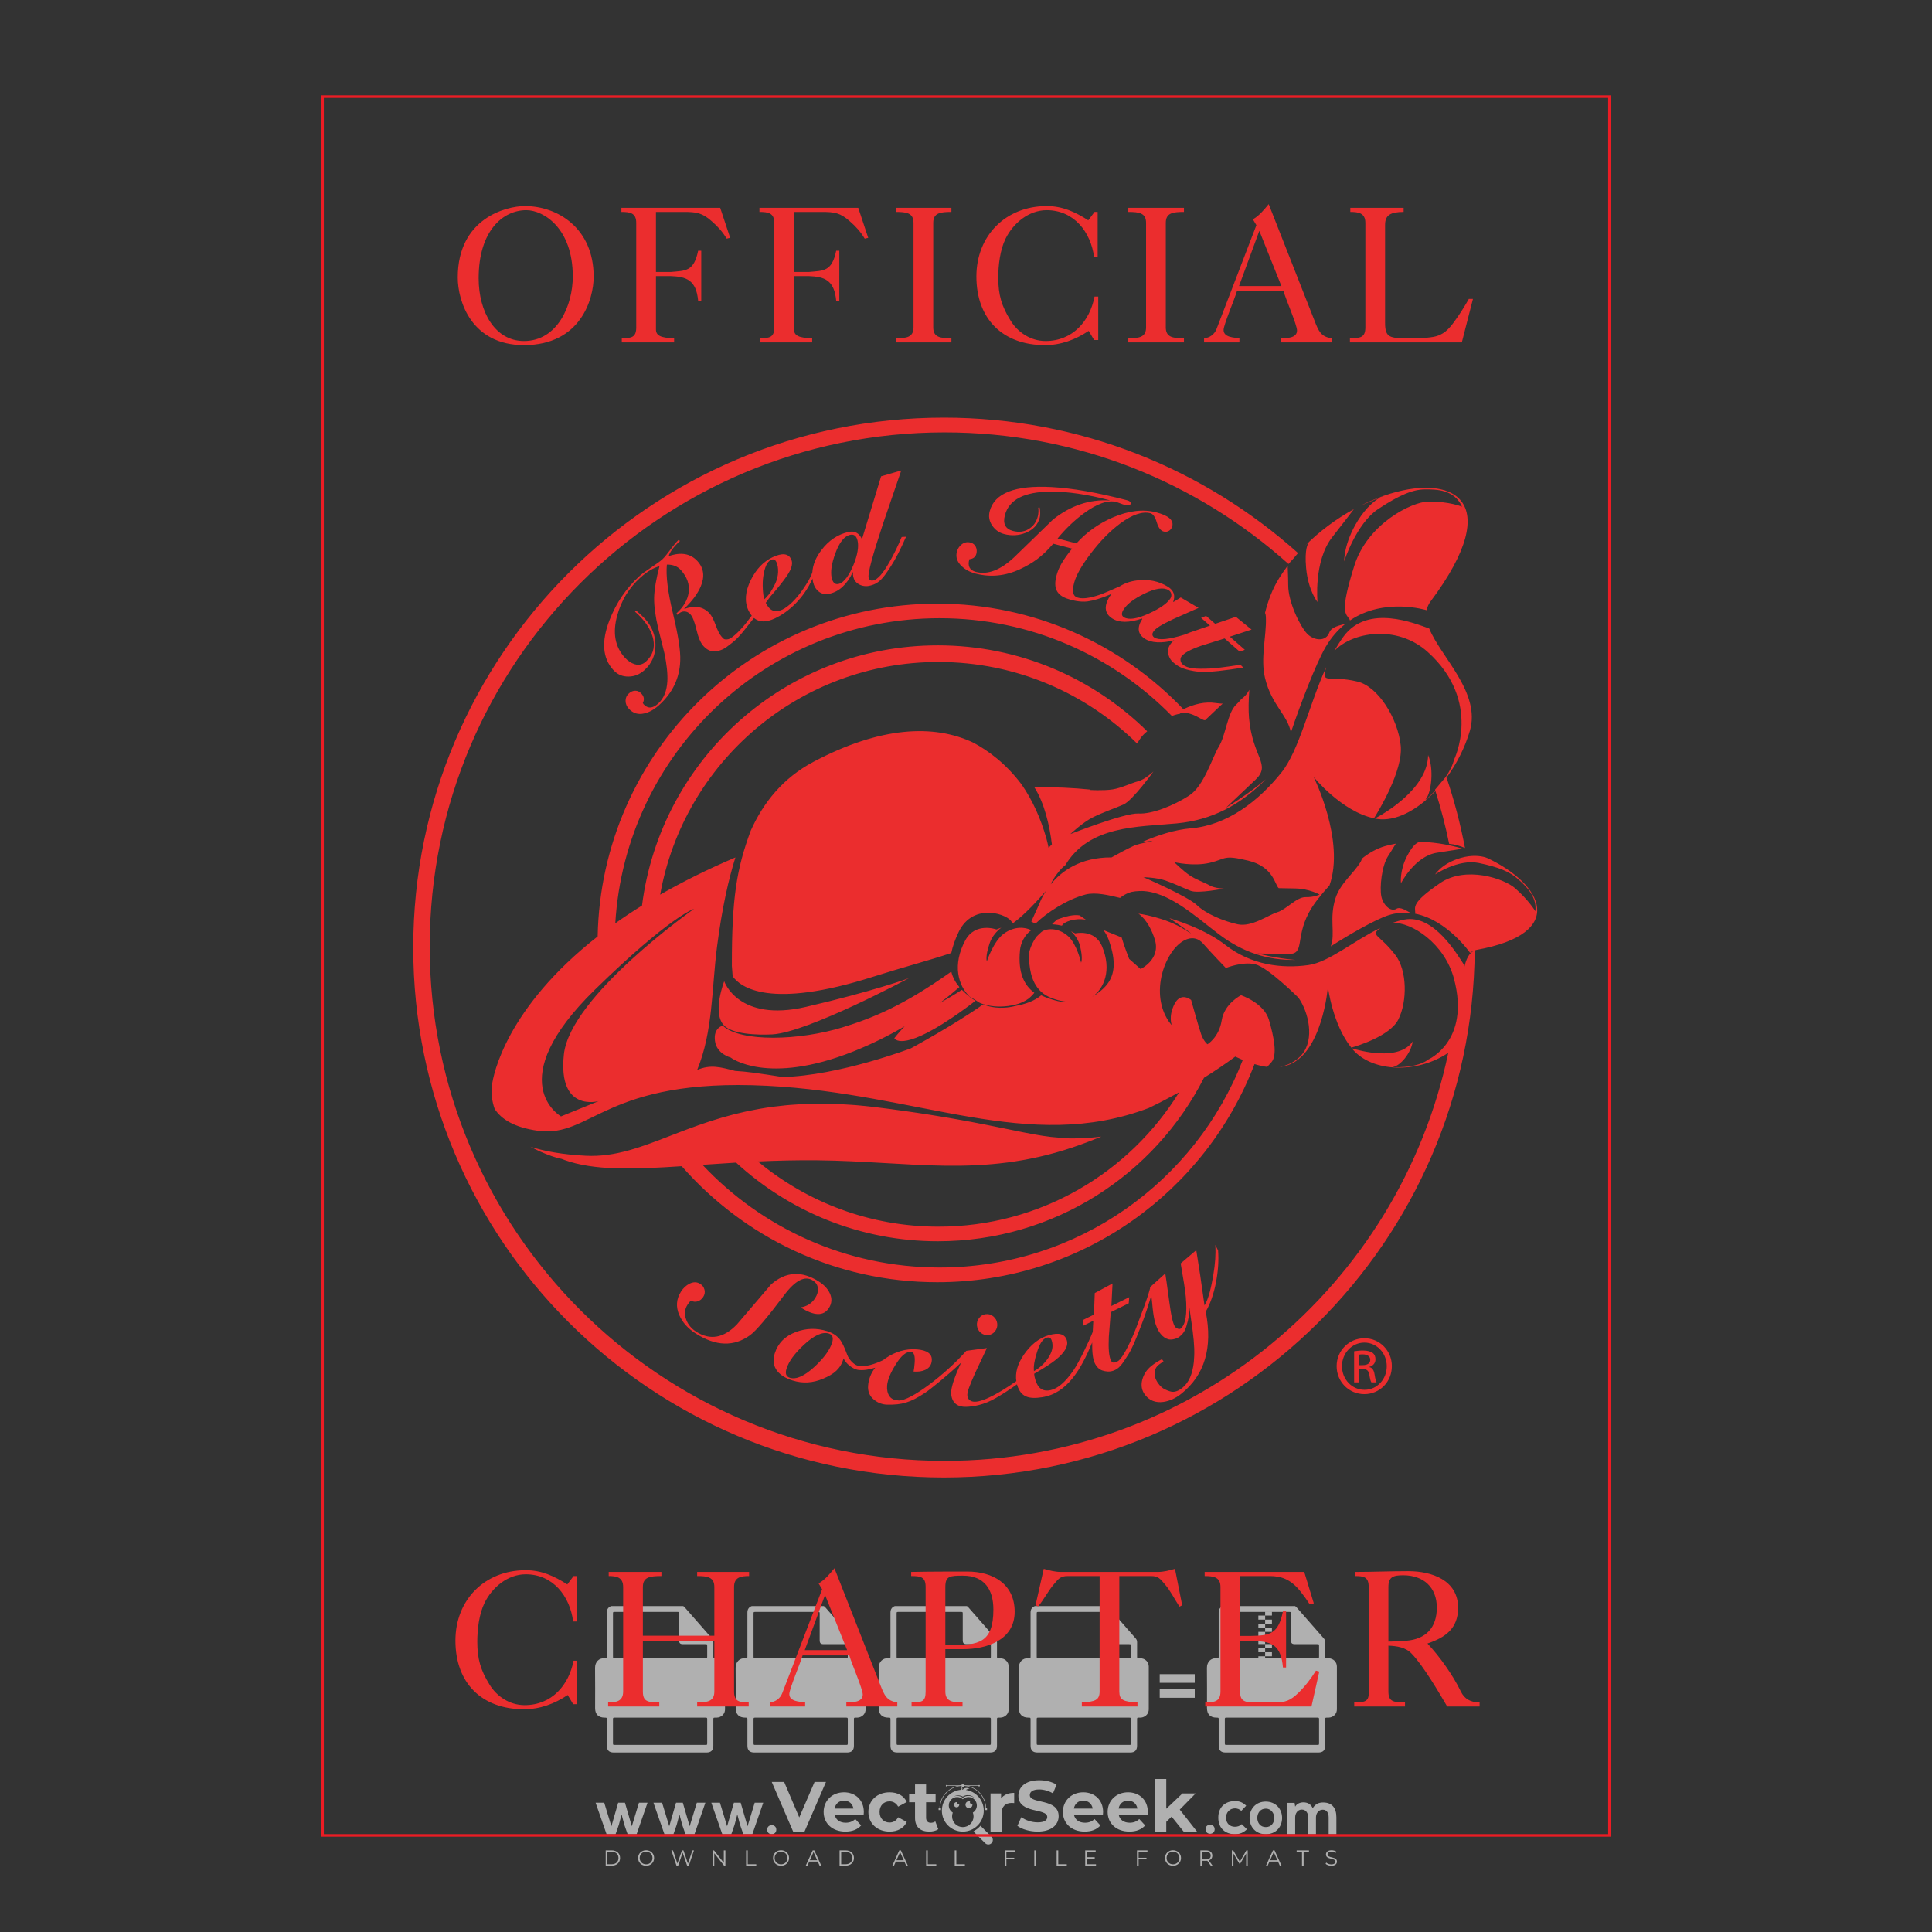 <?xml version="1.0" encoding="iso-8859-1"?>
<!-- Generator: Adobe Illustrator 24.3.0, SVG Export Plug-In . SVG Version: 6.00 Build 0)  -->
<svg version="1.1" id="Layer_1" xmlns="http://www.w3.org/2000/svg" xmlns:xlink="http://www.w3.org/1999/xlink" x="0px" y="0px"
	 viewBox="0 0 500 500" style="enable-background:new 0 0 500 500;" xml:space="preserve">
<rect x="0" y="0" width="500" height="500" fill="#333333" stroke="none"/>
<g id="watermark_1_">
	<g>
		<g id="watermark" style="opacity:0.61;">
			<g>
				<g>
					<g>
						<g>
							<polygon style="fill:#FFFFFF;" points="213.765,461.172 208.204,474.017 205.268,474.017 199.726,461.172 202.938,461.172 
								206.846,470.347 210.81,461.172 							"/>
						</g>
						<g>
							<path style="fill:#FFFFFF;" d="M223.507,469.741h-7.469c0.275,1.23,1.321,1.982,2.826,1.982c1.046,0,1.798-0.312,2.477-0.954
								l1.523,1.651c-0.917,1.046-2.294,1.597-4.074,1.597c-3.413,0-5.634-2.147-5.634-5.083c0-2.954,2.257-5.083,5.267-5.083
								c2.899,0,5.138,1.945,5.138,5.12C223.562,469.191,223.526,469.503,223.507,469.741 M216.002,468.071h4.863
								c-0.202-1.248-1.138-2.055-2.422-2.055C217.139,466.016,216.204,466.805,216.002,468.071"/>
						</g>
						<g>
							<path style="fill:#FFFFFF;" d="M224.735,468.934c0-2.973,2.294-5.083,5.505-5.083c2.074,0,3.707,0.899,4.423,2.514
								l-2.22,1.193c-0.532-0.936-1.321-1.358-2.221-1.358c-1.45,0-2.587,1.009-2.587,2.734c0,1.725,1.138,2.734,2.587,2.734
								c0.899,0,1.688-0.404,2.221-1.358l2.22,1.211c-0.716,1.578-2.349,2.495-4.423,2.495
								C227.029,474.017,224.735,471.907,224.735,468.934"/>
						</g>
						<g>
							<path style="fill:#FFFFFF;" d="M242.828,473.393c-0.587,0.422-1.45,0.624-2.331,0.624c-2.33,0-3.688-1.193-3.688-3.542
								v-4.055h-1.523v-2.202h1.523v-2.404h2.863v2.404h2.459v2.202h-2.459v4.019c0,0.844,0.458,1.303,1.229,1.303
								c0.422,0,0.844-0.128,1.156-0.367L242.828,473.393z"/>
						</g>
					</g>
					<g>
						<path style="fill:#FFFFFF;" d="M262.474,463.997v2.643c-0.238-0.018-0.422-0.037-0.642-0.037
							c-1.578,0-2.624,0.862-2.624,2.753v4.661h-2.863v-9.873h2.734v1.303C259.776,464.493,260.951,463.997,262.474,463.997"/>
					</g>
					<g>
						<path style="fill:#FFFFFF;" d="M263.299,472.53l1.009-2.239c1.083,0.789,2.697,1.339,4.239,1.339
							c1.762,0,2.477-0.587,2.477-1.376c0-2.404-7.469-0.752-7.469-5.524c0-2.184,1.762-4,5.413-4c1.615,0,3.267,0.385,4.459,1.138
							l-0.918,2.257c-1.193-0.679-2.422-1.009-3.56-1.009c-1.761,0-2.44,0.66-2.44,1.468c0,2.367,7.468,0.734,7.468,5.45
							c0,2.147-1.78,3.982-5.45,3.982C266.492,474.017,264.437,473.411,263.299,472.53"/>
					</g>
					<g>
						<path style="fill:#FFFFFF;" d="M285.428,469.741h-7.469c0.275,1.23,1.321,1.982,2.826,1.982c1.046,0,1.798-0.312,2.477-0.954
							l1.523,1.651c-0.918,1.046-2.294,1.597-4.074,1.597c-3.413,0-5.634-2.147-5.634-5.083c0-2.954,2.257-5.083,5.267-5.083
							c2.9,0,5.138,1.945,5.138,5.12C285.484,469.191,285.447,469.503,285.428,469.741 M277.923,468.071h4.863
							c-0.202-1.248-1.138-2.055-2.422-2.055C279.061,466.016,278.125,466.805,277.923,468.071"/>
					</g>
					<g>
						<path style="fill:#FFFFFF;" d="M297.007,469.741h-7.469c0.275,1.23,1.321,1.982,2.826,1.982c1.046,0,1.798-0.312,2.477-0.954
							l1.523,1.651c-0.918,1.046-2.294,1.597-4.074,1.597c-3.413,0-5.634-2.147-5.634-5.083c0-2.954,2.257-5.083,5.267-5.083
							c2.899,0,5.138,1.945,5.138,5.12C297.062,469.191,297.025,469.503,297.007,469.741 M289.501,468.071h4.863
							c-0.202-1.248-1.138-2.055-2.422-2.055C290.639,466.016,289.703,466.805,289.501,468.071"/>
					</g>
					<g>
						<polygon style="fill:#FFFFFF;" points="303.208,470.145 301.831,471.503 301.831,474.017 298.969,474.017 298.969,460.401 
							301.831,460.401 301.831,468.108 306.016,464.144 309.429,464.144 305.318,468.328 309.796,474.017 306.327,474.017 						"/>
					</g>
					<g>
						<path style="fill:#FFFFFF;" d="M256.601,475.359L256.601,475.359l-2.86-2.86c-0.435,0.508-0.953,0.943-1.534,1.284
							c-0.092,0.069-0.186,0.136-0.283,0.199l3.027,3.027c0.456,0.456,1.195,0.456,1.65,0
							C257.057,476.554,257.057,475.815,256.601,475.359"/>
					</g>
					<g>
						<path style="fill:#FFFFFF;" d="M249.984,463.244c0.221-0.173,0.495-0.281,0.797-0.281c0.042,0,0.083,0.002,0.124,0.006
							c-0.214-0.156-0.478-0.249-0.764-0.249c-0.395,0-0.744,0.18-0.981,0.458c-0.051,0-0.1,0.006-0.151,0.008
							c0.039-0.077,0.064-0.162,0.064-0.255c0-0.234-0.143-0.434-0.346-0.519c0.087,0.126,0.138,0.279,0.138,0.445
							c0,0.122-0.031,0.237-0.081,0.341c-2.811,0.201-5.03,2.539-5.03,5.4c0,2.993,2.426,5.42,5.42,5.42
							c2.993,0,5.42-2.426,5.42-5.42C254.595,465.879,252.593,463.635,249.984,463.244 M247.983,464.656
							c0.435,0,0.844,0.112,1.199,0.309c0.374-0.245,0.82-0.387,1.299-0.387c0.711,0,1.348,0.312,1.784,0.806
							c-0.435-0.379-1.004-0.61-1.627-0.61c-0.449,0-0.87,0.12-1.234,0.329c-0.079,0.046-0.156,0.096-0.229,0.15
							c-0.065-0.048-0.133-0.093-0.204-0.134c-0.369-0.219-0.8-0.344-1.26-0.344c-0.3,0-0.588,0.054-0.854,0.152
							C247.196,464.754,247.578,464.656,247.983,464.656 M251.772,469.098c0.115,0.305,0.181,0.634,0.181,0.979
							c0,1.534-1.244,2.777-2.778,2.777c-1.534,0-2.777-1.243-2.777-2.777c0-0.345,0.066-0.674,0.181-0.979
							c-0.62-0.382-1.035-1.064-1.035-1.846c0-1.197,0.971-2.168,2.168-2.168c0.565,0,1.078,0.218,1.463,0.572
							c0.386-0.354,0.899-0.572,1.464-0.572c1.197,0,2.168,0.971,2.168,2.168C252.807,468.034,252.392,468.716,251.772,469.098"/>
					</g>
					<g>
						<path style="fill:#FFFFFF;" d="M251.666,467.061c0,0.497-0.404,0.901-0.901,0.901c-0.497,0-0.901-0.404-0.901-0.901
							s0.404-0.901,0.901-0.901c0.101,0,0.197,0.017,0.287,0.047c-0.03,0.062-0.045,0.132-0.045,0.204
							c0,0.273,0.221,0.494,0.494,0.494c0.05,0,0.099-0.008,0.146-0.022C251.66,466.941,251.666,467,251.666,467.061"/>
					</g>
					<g>
						<path style="fill:#FFFFFF;" d="M248.255,467.061c0,0.376-0.305,0.681-0.681,0.681c-0.376,0-0.681-0.305-0.681-0.681
							s0.305-0.681,0.681-0.681c0.076,0,0.149,0.013,0.217,0.035c-0.023,0.047-0.034,0.1-0.034,0.155
							c0,0.206,0.167,0.374,0.374,0.374c0.038,0,0.075-0.006,0.11-0.017C248.25,466.97,248.255,467.015,248.255,467.061"/>
					</g>
					<g>
						<g>
							<g>
								<rect x="242.908" y="467.83" style="fill:#FFFFFF;" width="0.616" height="0.616"/>
							</g>
							<g>
								<rect x="254.827" y="467.83" style="fill:#FFFFFF;" width="0.616" height="0.616"/>
							</g>
							<g>
								<path style="fill:#FFFFFF;" d="M255.205,468.082h-0.14c0-3.248-2.642-5.89-5.89-5.89c-3.248,0-5.89,2.642-5.89,5.89h-0.14
									c0-1.611,0.627-3.125,1.766-4.264c1.139-1.139,2.653-1.766,4.264-1.766c1.611,0,3.125,0.627,4.264,1.766
									C254.578,464.957,255.205,466.471,255.205,468.082"/>
							</g>
						</g>
						<g>
							<rect x="248.868" y="461.814" style="fill:#FFFFFF;" width="0.616" height="0.616"/>
						</g>
						<g>
							<rect x="244.95" y="462.052" style="fill:#FFFFFF;" width="8.45" height="0.14"/>
						</g>
						<g>
							<path style="fill:#FFFFFF;" d="M245.174,462.15c0,0.108-0.088,0.196-0.196,0.196c-0.108,0-0.196-0.088-0.196-0.196
								c0-0.108,0.088-0.196,0.196-0.196C245.086,461.954,245.174,462.042,245.174,462.15"/>
						</g>
						<g>
							<path style="fill:#FFFFFF;" d="M253.596,462.15c0,0.108-0.088,0.196-0.196,0.196c-0.108,0-0.196-0.088-0.196-0.196
								c0-0.108,0.088-0.196,0.196-0.196C253.509,461.954,253.596,462.042,253.596,462.15"/>
						</g>
					</g>
				</g>
				<g>
					<path style="fill:#FFFFFF;" d="M314.356,473.409c0,1.559-2.364,1.559-2.364,0C311.993,471.851,314.356,471.851,314.356,473.409
						z"/>
				</g>
				<g>
					<g>
						<g>
							<path style="fill:#FFFFFF;" d="M161.739,466.549l1.772,6.088l1.855-6.088h2.215l-2.823,8.14h-2.33l-0.837-2.396l-0.722-2.708
								l-0.722,2.708l-0.837,2.396h-2.33l-2.839-8.14h2.231l1.855,6.088l1.756-6.088H161.739z"/>
						</g>
						<g>
							<path style="fill:#FFFFFF;" d="M176.713,466.549l1.772,6.088l1.855-6.088h2.215l-2.823,8.14h-2.33l-0.837-2.396l-0.722-2.708
								l-0.722,2.708l-0.837,2.396h-2.33l-2.839-8.14h2.231l1.855,6.088l1.756-6.088H176.713z"/>
						</g>
						<g>
							<path style="fill:#FFFFFF;" d="M191.687,466.549l1.772,6.088l1.855-6.088h2.215l-2.823,8.14h-2.33l-0.837-2.396l-0.722-2.708
								l-0.722,2.708l-0.837,2.396h-2.33l-2.839-8.14h2.231l1.855,6.088l1.756-6.088H191.687z"/>
						</g>
					</g>
					<g>
						<path style="fill:#FFFFFF;" d="M200.908,473.52c0,1.559-2.364,1.559-2.364,0C198.545,471.962,200.908,471.962,200.908,473.52z
							"/>
					</g>
					<g>
						<path style="fill:#FFFFFF;" d="M322.71,473.409c-0.935,0.919-1.919,1.28-3.117,1.28c-2.346,0-4.3-1.411-4.3-4.282
							s1.953-4.284,4.3-4.284c1.149,0,2.035,0.329,2.921,1.199l-1.264,1.329c-0.476-0.428-1.066-0.64-1.623-0.64
							c-1.346,0-2.33,0.985-2.33,2.396c0,1.542,1.05,2.362,2.297,2.362c0.64,0,1.28-0.18,1.772-0.672L322.71,473.409z"/>
					</g>
					<g>
						<path style="fill:#FFFFFF;" d="M331.805,470.472c0,2.33-1.591,4.217-4.217,4.217c-2.626,0-4.201-1.887-4.201-4.217
							c0-2.314,1.609-4.217,4.185-4.217C330.149,466.255,331.805,468.158,331.805,470.472z M325.389,470.472
							c0,1.231,0.739,2.38,2.199,2.38c1.46,0,2.199-1.149,2.199-2.38c0-1.215-0.854-2.396-2.199-2.396
							C326.144,468.077,325.389,469.258,325.389,470.472z"/>
					</g>
					<g>
						<path style="fill:#FFFFFF;" d="M338.572,474.689v-4.332c0-1.068-0.559-2.035-1.658-2.035c-1.082,0-1.722,0.967-1.722,2.035
							v4.332h-2.003v-8.107h1.855l0.148,0.985c0.426-0.82,1.362-1.116,2.133-1.116c0.969,0,1.937,0.394,2.396,1.51
							c0.723-1.149,1.658-1.478,2.708-1.478c2.297,0,3.43,1.412,3.43,3.84v4.365h-2.003v-4.365c0-1.066-0.442-1.97-1.526-1.97
							c-1.082,0-1.756,0.935-1.756,2.003v4.332H338.572z"/>
					</g>
				</g>
			</g>
		</g>
		<g style="opacity:0.61;">
			<g>
				<g>
					<path style="fill:#FFFFFF;" d="M345.988,431.299c-0.006-1.224-0.959-2.121-2.189-2.14c-0.924-0.014-0.832,0.12-0.834-0.867
						c-0.003-1.097-0.007-2.194,0.003-3.292c0.003-0.379-0.112-0.691-0.362-0.976c-2.342-2.668-4.678-5.342-7.019-8.011
						c-0.12-0.137-0.275-0.244-0.414-0.366c-6.214,0-12.427,0-18.641,0c-0.794,0.293-1.14,0.868-1.138,1.709
						c0.01,3.748,0.004,7.496,0.004,11.243c0,0.556-0.003,0.589-0.55,0.551c-1.497-0.102-2.516,0.986-2.497,2.492
						c0.044,3.476,0.013,6.953,0.014,10.429c0.001,1.58,0.867,2.443,2.45,2.449c0.582,0.002,0.582,0.002,0.582,0.6
						c0,2.219-0.001,4.438,0.001,6.657c0.001,1.192,0.58,1.771,1.768,1.771c8.013,0.001,16.027,0.001,24.04,0
						c1.168,0,1.755-0.583,1.757-1.745c0.002-2.256,0-4.512,0.001-6.768c0-0.512,0.002-0.511,0.52-0.515
						c0.271-0.002,0.541,0.008,0.809-0.058c0.996-0.246,1.69-1.044,1.694-2.069C346.003,438.696,346.005,434.997,345.988,431.299z
						 M317.537,417.162c5.337,0,10.674,0,16.01,0c0.548,0,0.554,0.007,0.554,0.561c0.001,2.243-0.001,4.486,0.001,6.73
						c0.001,0.811,0.249,1.059,1.06,1.059c1.91,0.001,3.821,0,5.731,0.001c0.458,0,0.479,0.021,0.481,0.483
						c0.003,0.887,0.002,1.775,0,2.662c-0.001,0.477-0.024,0.498-0.504,0.499c-3.895,0.001-7.79,0-11.684,0
						c-3.882,0-7.765,0-11.647,0c-0.55,0-0.552-0.001-0.552-0.561c-0.001-3.624-0.001-7.247,0-10.871
						C316.987,417.166,316.991,417.162,317.537,417.162z M340.822,451.579c-3.883,0.001-7.766,0-11.65,0c-3.871,0-7.742,0-11.613,0
						c-0.572,0-0.574-0.002-0.574-0.579c-0.001-1.997-0.001-3.994,0.001-5.991c0-0.464,0.023-0.486,0.478-0.487
						c7.803-0.001,15.607-0.001,23.41,0c0.478,0,0.499,0.02,0.499,0.503c0.002,1.997,0.001,3.994,0,5.991
						C341.375,451.574,341.37,451.579,340.822,451.579z"/>
				</g>
				<g>
					<g>
						<rect x="327.418" y="417.053" style="fill:#FFFFFF;" width="1.757" height="1.054"/>
					</g>
					<g>
						<rect x="325.662" y="418.107" style="fill:#FFFFFF;" width="1.757" height="1.054"/>
					</g>
					<g>
						<rect x="327.418" y="419.161" style="fill:#FFFFFF;" width="1.757" height="1.054"/>
					</g>
					<g>
						<rect x="325.662" y="420.215" style="fill:#FFFFFF;" width="1.757" height="1.054"/>
					</g>
					<g>
						<rect x="327.418" y="421.269" style="fill:#FFFFFF;" width="1.757" height="1.054"/>
					</g>
					<g>
						<rect x="325.662" y="422.323" style="fill:#FFFFFF;" width="1.757" height="1.054"/>
					</g>
					<g>
						<rect x="327.418" y="423.378" style="fill:#FFFFFF;" width="1.757" height="1.054"/>
					</g>
					<g>
						<rect x="325.662" y="424.432" style="fill:#FFFFFF;" width="1.757" height="1.054"/>
					</g>
					<g>
						<rect x="327.418" y="425.486" style="fill:#FFFFFF;" width="1.757" height="1.054"/>
					</g>
					<g>
						<rect x="325.662" y="426.54" style="fill:#FFFFFF;" width="1.757" height="1.054"/>
					</g>
					<g>
						<rect x="327.418" y="427.594" style="fill:#FFFFFF;" width="1.757" height="1.054"/>
					</g>
					<g>
						<rect x="325.662" y="428.648" style="fill:#FFFFFF;" width="1.757" height="1.054"/>
					</g>
				</g>
			</g>
			<g>
				<path style="fill:#FFFFFF;" d="M187.637,431.299c-0.006-1.224-0.959-2.121-2.189-2.14c-0.924-0.014-0.832,0.12-0.834-0.867
					c-0.003-1.097-0.007-2.194,0.003-3.292c0.003-0.379-0.112-0.691-0.362-0.976c-2.342-2.668-4.678-5.342-7.019-8.011
					c-0.12-0.137-0.275-0.244-0.414-0.366c-6.214,0-12.427,0-18.641,0c-0.794,0.293-1.14,0.868-1.138,1.709
					c0.01,3.748,0.004,7.496,0.004,11.243c0,0.556-0.003,0.589-0.55,0.551c-1.497-0.102-2.516,0.986-2.497,2.492
					c0.044,3.476,0.013,6.953,0.014,10.429c0.001,1.58,0.867,2.443,2.45,2.449c0.582,0.002,0.582,0.002,0.582,0.6
					c0,2.219-0.001,4.438,0.001,6.657c0.001,1.192,0.58,1.771,1.768,1.771c8.013,0.001,16.027,0.001,24.04,0
					c1.168,0,1.755-0.583,1.757-1.745c0.002-2.256,0-4.512,0.001-6.768c0-0.512,0.002-0.511,0.52-0.515
					c0.271-0.002,0.541,0.008,0.809-0.058c0.996-0.246,1.69-1.044,1.694-2.069C187.652,438.696,187.655,434.997,187.637,431.299z
					 M159.187,417.162c5.337,0,10.674,0,16.01,0c0.548,0,0.554,0.007,0.554,0.561c0.001,2.243-0.001,4.486,0.001,6.73
					c0.001,0.811,0.249,1.059,1.06,1.059c1.91,0.001,3.821,0,5.731,0.001c0.458,0,0.479,0.021,0.481,0.483
					c0.003,0.887,0.002,1.775,0,2.662c-0.001,0.477-0.024,0.498-0.504,0.499c-3.895,0.001-7.79,0-11.684,0
					c-3.882,0-7.765,0-11.647,0c-0.55,0-0.552-0.001-0.552-0.561c-0.001-3.624-0.001-7.247,0-10.871
					C158.636,417.166,158.64,417.162,159.187,417.162z M182.472,451.579c-3.883,0.001-7.766,0-11.65,0c-3.871,0-7.742,0-11.613,0
					c-0.572,0-0.574-0.002-0.574-0.579c-0.001-1.997-0.001-3.994,0.001-5.991c0-0.464,0.023-0.486,0.478-0.487
					c7.803-0.001,15.607-0.001,23.41,0c0.478,0,0.499,0.02,0.499,0.503c0.002,1.997,0.001,3.994,0,5.991
					C183.024,451.574,183.019,451.579,182.472,451.579z"/>
			</g>
			<g>
				<path style="fill:#FFFFFF;" d="M159.779,440.669v-7.897h2.779c0.375,0,0.726,0.061,1.053,0.182
					c0.327,0.121,0.612,0.292,0.855,0.513c0.242,0.221,0.434,0.483,0.573,0.789c0.14,0.305,0.21,0.642,0.21,1.009
					c0,0.375-0.07,0.715-0.21,1.02c-0.14,0.305-0.331,0.568-0.573,0.789c-0.243,0.221-0.528,0.392-0.855,0.513
					c-0.327,0.121-0.678,0.182-1.053,0.182h-1.29v2.901H159.779z M162.58,436.356c0.39,0,0.684-0.111,0.882-0.331
					c0.199-0.22,0.298-0.474,0.298-0.761c0-0.14-0.024-0.276-0.072-0.408c-0.048-0.132-0.121-0.248-0.221-0.347
					c-0.099-0.099-0.223-0.178-0.37-0.237c-0.147-0.059-0.32-0.089-0.518-0.089h-1.312v2.173H162.58z"/>
				<path style="fill:#FFFFFF;" d="M166.308,432.771h1.731l3.177,5.294h0.088l-0.088-1.522v-3.772h1.478v7.897h-1.566l-3.353-5.592
					h-0.088l0.088,1.522v4.07h-1.467V432.771z"/>
				<path style="fill:#FFFFFF;" d="M177.922,436.334h3.872c0.022,0.089,0.04,0.195,0.055,0.32c0.014,0.125,0.022,0.25,0.022,0.375
					c0,0.507-0.077,0.985-0.231,1.434c-0.154,0.449-0.397,0.849-0.728,1.202c-0.353,0.375-0.776,0.666-1.268,0.871
					c-0.493,0.206-1.055,0.309-1.688,0.309c-0.574,0-1.114-0.103-1.622-0.309c-0.507-0.206-0.948-0.492-1.323-0.86
					c-0.375-0.367-0.673-0.803-0.894-1.307c-0.221-0.504-0.331-1.053-0.331-1.649c0-0.595,0.11-1.145,0.331-1.649
					c0.221-0.504,0.518-0.939,0.894-1.307c0.375-0.367,0.816-0.654,1.323-0.86c0.507-0.206,1.048-0.309,1.622-0.309
					c0.64,0,1.211,0.11,1.715,0.331c0.504,0.221,0.935,0.526,1.296,0.915l-1.025,1.004c-0.258-0.272-0.544-0.48-0.861-0.623
					c-0.316-0.143-0.695-0.215-1.136-0.215c-0.361,0-0.703,0.065-1.026,0.193c-0.324,0.129-0.607,0.311-0.85,0.546
					c-0.242,0.235-0.436,0.52-0.579,0.855c-0.143,0.335-0.215,0.708-0.215,1.119c0,0.412,0.072,0.785,0.215,1.12
					c0.143,0.335,0.338,0.62,0.584,0.855c0.246,0.235,0.531,0.418,0.855,0.546c0.323,0.129,0.669,0.193,1.037,0.193
					c0.419,0,0.773-0.061,1.064-0.182c0.29-0.121,0.538-0.278,0.744-0.469c0.148-0.132,0.275-0.3,0.381-0.502
					c0.106-0.202,0.189-0.428,0.248-0.678h-2.482V436.334z"/>
			</g>
			<g>
				<path style="fill:#FFFFFF;" d="M224.019,431.299c-0.006-1.224-0.959-2.121-2.189-2.14c-0.924-0.014-0.832,0.12-0.834-0.867
					c-0.003-1.097-0.007-2.194,0.003-3.292c0.003-0.379-0.112-0.691-0.362-0.976c-2.342-2.668-4.678-5.342-7.019-8.011
					c-0.12-0.137-0.275-0.244-0.414-0.366c-6.214,0-12.427,0-18.641,0c-0.794,0.293-1.14,0.868-1.138,1.709
					c0.01,3.748,0.004,7.496,0.004,11.243c0,0.556-0.003,0.589-0.55,0.551c-1.497-0.102-2.516,0.986-2.497,2.492
					c0.044,3.476,0.013,6.953,0.014,10.429c0.001,1.58,0.867,2.443,2.45,2.449c0.582,0.002,0.582,0.002,0.582,0.6
					c0,2.219-0.001,4.438,0.001,6.657c0.001,1.192,0.58,1.771,1.768,1.771c8.013,0.001,16.027,0.001,24.04,0
					c1.168,0,1.755-0.583,1.757-1.745c0.002-2.256,0-4.512,0.001-6.768c0-0.512,0.002-0.511,0.52-0.515
					c0.271-0.002,0.541,0.008,0.809-0.058c0.997-0.246,1.69-1.044,1.694-2.069C224.034,438.696,224.036,434.997,224.019,431.299z
					 M195.568,417.162c5.337,0,10.674,0,16.01,0c0.548,0,0.554,0.007,0.554,0.561c0.001,2.243-0.001,4.486,0.001,6.73
					c0.001,0.811,0.249,1.059,1.06,1.059c1.91,0.001,3.821,0,5.731,0.001c0.458,0,0.479,0.021,0.481,0.483
					c0.003,0.887,0.002,1.775,0,2.662c-0.001,0.477-0.024,0.498-0.504,0.499c-3.895,0.001-7.79,0-11.684,0
					c-3.882,0-7.765,0-11.647,0c-0.55,0-0.552-0.001-0.552-0.561c-0.001-3.624-0.001-7.247,0-10.871
					C195.018,417.166,195.022,417.162,195.568,417.162z M218.854,451.579c-3.883,0.001-7.766,0-11.65,0c-3.871,0-7.742,0-11.613,0
					c-0.572,0-0.574-0.002-0.574-0.579c-0.001-1.997-0.001-3.994,0.001-5.991c0-0.464,0.023-0.486,0.478-0.487
					c7.803-0.001,15.607-0.001,23.41,0c0.478,0,0.499,0.02,0.499,0.503c0.002,1.997,0.001,3.994,0,5.991
					C219.406,451.574,219.401,451.579,218.854,451.579z"/>
			</g>
			<g>
				<path style="fill:#FFFFFF;" d="M205.111,432.771h1.699l2.967,7.897h-1.644l-0.651-1.886h-3.044l-0.651,1.886h-1.643
					L205.111,432.771z M206.997,437.415l-0.706-1.974l-0.287-0.96h-0.088l-0.287,0.96l-0.706,1.974H206.997z"/>
				<path style="fill:#FFFFFF;" d="M211.331,434.536c-0.125,0-0.245-0.024-0.359-0.072c-0.114-0.048-0.213-0.114-0.298-0.199
					c-0.084-0.084-0.151-0.182-0.198-0.292c-0.048-0.11-0.072-0.232-0.072-0.364s0.024-0.254,0.072-0.364
					c0.048-0.11,0.114-0.208,0.198-0.292c0.084-0.084,0.184-0.151,0.298-0.198c0.114-0.048,0.233-0.072,0.359-0.072
					c0.257,0,0.478,0.09,0.662,0.27c0.184,0.181,0.276,0.399,0.276,0.656s-0.092,0.476-0.276,0.656
					C211.809,434.446,211.589,434.536,211.331,434.536z M210.615,440.669v-5.404h1.445v5.404H210.615z"/>
			</g>
			<g>
				<path style="fill:#FFFFFF;" d="M261.044,431.299c-0.006-1.224-0.959-2.121-2.189-2.14c-0.924-0.014-0.832,0.12-0.834-0.867
					c-0.003-1.097-0.007-2.194,0.003-3.292c0.003-0.379-0.112-0.691-0.362-0.976c-2.342-2.668-4.678-5.342-7.019-8.011
					c-0.12-0.137-0.275-0.244-0.414-0.366c-6.214,0-12.427,0-18.641,0c-0.794,0.293-1.14,0.868-1.138,1.709
					c0.01,3.748,0.004,7.496,0.004,11.243c0,0.556-0.003,0.589-0.55,0.551c-1.497-0.102-2.516,0.986-2.497,2.492
					c0.044,3.476,0.013,6.953,0.014,10.429c0.001,1.58,0.867,2.443,2.45,2.449c0.582,0.002,0.582,0.002,0.582,0.6
					c0,2.219-0.001,4.438,0.001,6.657c0.001,1.192,0.58,1.771,1.768,1.771c8.013,0.001,16.027,0.001,24.04,0
					c1.168,0,1.755-0.583,1.757-1.745c0.002-2.256,0-4.512,0.001-6.768c0-0.512,0.002-0.511,0.52-0.515
					c0.271-0.002,0.541,0.008,0.809-0.058c0.996-0.246,1.69-1.044,1.694-2.069C261.059,438.696,261.061,434.997,261.044,431.299z
					 M232.593,417.162c5.337,0,10.674,0,16.01,0c0.548,0,0.554,0.007,0.554,0.561c0.001,2.243-0.001,4.486,0.001,6.73
					c0.001,0.811,0.249,1.059,1.06,1.059c1.91,0.001,3.821,0,5.731,0.001c0.458,0,0.479,0.021,0.481,0.483
					c0.003,0.887,0.002,1.775,0,2.662c-0.001,0.477-0.024,0.498-0.504,0.499c-3.895,0.001-7.79,0-11.684,0
					c-3.882,0-7.765,0-11.647,0c-0.55,0-0.552-0.001-0.552-0.561c-0.001-3.624-0.001-7.247,0-10.871
					C232.042,417.166,232.047,417.162,232.593,417.162z M255.878,451.579c-3.883,0.001-7.766,0-11.65,0c-3.871,0-7.742,0-11.613,0
					c-0.572,0-0.574-0.002-0.574-0.579c-0.001-1.997-0.001-3.994,0.001-5.991c0-0.464,0.023-0.486,0.478-0.487
					c7.803-0.001,15.607-0.001,23.41,0c0.478,0,0.499,0.02,0.499,0.503c0.002,1.997,0.001,3.994,0,5.991
					C256.431,451.574,256.426,451.579,255.878,451.579z"/>
			</g>
			<g>
				<path style="fill:#FFFFFF;" d="M236.361,440.845c-0.338,0-0.662-0.048-0.971-0.143c-0.309-0.095-0.592-0.239-0.849-0.43
					c-0.257-0.191-0.481-0.425-0.673-0.7c-0.191-0.276-0.342-0.597-0.452-0.965l1.401-0.551c0.103,0.397,0.283,0.726,0.54,0.987
					c0.257,0.261,0.596,0.392,1.015,0.392c0.154,0,0.303-0.02,0.447-0.061c0.143-0.04,0.272-0.099,0.386-0.176
					s0.204-0.175,0.27-0.292c0.066-0.118,0.099-0.254,0.099-0.408c0-0.147-0.026-0.279-0.077-0.397
					c-0.051-0.117-0.138-0.227-0.259-0.331c-0.121-0.103-0.28-0.202-0.475-0.298c-0.195-0.095-0.435-0.195-0.722-0.298l-0.485-0.176
					c-0.213-0.073-0.429-0.173-0.645-0.298c-0.217-0.125-0.413-0.276-0.59-0.452c-0.177-0.176-0.322-0.384-0.436-0.623
					c-0.114-0.239-0.171-0.509-0.171-0.81c0-0.309,0.06-0.597,0.182-0.866c0.121-0.268,0.294-0.503,0.518-0.706
					c0.224-0.202,0.492-0.36,0.805-0.474s0.66-0.171,1.042-0.171c0.397,0,0.74,0.053,1.031,0.16
					c0.291,0.107,0.537,0.243,0.739,0.408c0.202,0.165,0.366,0.348,0.491,0.546c0.125,0.199,0.217,0.386,0.276,0.563l-1.312,0.551
					c-0.074-0.221-0.208-0.419-0.402-0.596c-0.195-0.176-0.462-0.265-0.8-0.265c-0.324,0-0.592,0.075-0.805,0.226
					c-0.213,0.151-0.32,0.348-0.32,0.59c0,0.235,0.103,0.436,0.309,0.601c0.206,0.165,0.533,0.325,0.982,0.48l0.497,0.165
					c0.316,0.111,0.605,0.237,0.866,0.381c0.261,0.143,0.485,0.314,0.673,0.513c0.187,0.199,0.331,0.425,0.43,0.678
					c0.1,0.254,0.149,0.546,0.149,0.877c0,0.412-0.083,0.767-0.248,1.064c-0.165,0.298-0.377,0.542-0.634,0.734
					c-0.258,0.191-0.548,0.335-0.872,0.43C236.986,440.797,236.67,440.845,236.361,440.845z"/>
				<path style="fill:#FFFFFF;" d="M239.516,432.771h1.61l1.633,4.754l0.287,1.015h0.088l0.309-1.015l1.699-4.754h1.61l-2.879,7.897
					h-1.566L239.516,432.771z"/>
				<path style="fill:#FFFFFF;" d="M251.097,436.334h3.871c0.022,0.089,0.04,0.195,0.055,0.32c0.015,0.125,0.023,0.25,0.023,0.375
					c0,0.507-0.078,0.985-0.232,1.434c-0.154,0.449-0.397,0.849-0.728,1.202c-0.353,0.375-0.775,0.666-1.268,0.871
					c-0.493,0.206-1.055,0.309-1.688,0.309c-0.574,0-1.114-0.103-1.621-0.309c-0.507-0.206-0.949-0.492-1.324-0.86
					c-0.375-0.367-0.673-0.803-0.894-1.307c-0.22-0.504-0.331-1.053-0.331-1.649c0-0.595,0.11-1.145,0.331-1.649
					c0.221-0.504,0.518-0.939,0.894-1.307c0.375-0.367,0.816-0.654,1.324-0.86c0.507-0.206,1.047-0.309,1.621-0.309
					c0.64,0,1.211,0.11,1.715,0.331c0.504,0.221,0.936,0.526,1.296,0.915l-1.026,1.004c-0.257-0.272-0.544-0.48-0.861-0.623
					c-0.316-0.143-0.694-0.215-1.136-0.215c-0.36,0-0.702,0.065-1.026,0.193c-0.323,0.129-0.607,0.311-0.849,0.546
					c-0.243,0.235-0.436,0.52-0.579,0.855c-0.143,0.335-0.215,0.708-0.215,1.119c0,0.412,0.072,0.785,0.215,1.12
					c0.143,0.335,0.338,0.62,0.585,0.855c0.246,0.235,0.531,0.418,0.854,0.546c0.324,0.129,0.669,0.193,1.037,0.193
					c0.419,0,0.774-0.061,1.064-0.182c0.29-0.121,0.539-0.278,0.745-0.469c0.147-0.132,0.274-0.3,0.38-0.502
					c0.107-0.202,0.189-0.428,0.248-0.678h-2.482V436.334z"/>
			</g>
			<g>
				<path style="fill:#FFFFFF;" d="M297.3,431.299c-0.006-1.224-0.959-2.121-2.189-2.14c-0.924-0.014-0.832,0.12-0.834-0.867
					c-0.003-1.097-0.007-2.194,0.003-3.292c0.003-0.379-0.112-0.691-0.362-0.976c-2.342-2.668-4.678-5.342-7.019-8.011
					c-0.12-0.137-0.275-0.244-0.414-0.366c-6.214,0-12.427,0-18.641,0c-0.794,0.293-1.14,0.868-1.138,1.709
					c0.01,3.748,0.004,7.496,0.004,11.243c0,0.556-0.003,0.589-0.55,0.551c-1.497-0.102-2.516,0.986-2.497,2.492
					c0.044,3.476,0.013,6.953,0.014,10.429c0.001,1.58,0.867,2.443,2.45,2.449c0.582,0.002,0.582,0.002,0.582,0.6
					c0,2.219-0.001,4.438,0.001,6.657c0.001,1.192,0.58,1.771,1.768,1.771c8.013,0.001,16.027,0.001,24.04,0
					c1.168,0,1.755-0.583,1.757-1.745c0.002-2.256,0-4.512,0.001-6.768c0-0.512,0.002-0.511,0.52-0.515
					c0.271-0.002,0.541,0.008,0.809-0.058c0.996-0.246,1.69-1.044,1.694-2.069C297.315,438.696,297.318,434.997,297.3,431.299z
					 M268.85,417.162c5.337,0,10.674,0,16.01,0c0.548,0,0.554,0.007,0.554,0.561c0.001,2.243-0.001,4.486,0.001,6.73
					c0.001,0.811,0.249,1.059,1.06,1.059c1.91,0.001,3.821,0,5.731,0.001c0.458,0,0.479,0.021,0.481,0.483
					c0.003,0.887,0.002,1.775,0,2.662c-0.001,0.477-0.024,0.498-0.504,0.499c-3.895,0.001-7.79,0-11.684,0
					c-3.882,0-7.765,0-11.647,0c-0.55,0-0.552-0.001-0.552-0.561c-0.001-3.624-0.001-7.247,0-10.871
					C268.299,417.166,268.303,417.162,268.85,417.162z M292.135,451.579c-3.883,0.001-7.766,0-11.65,0c-3.871,0-7.742,0-11.613,0
					c-0.572,0-0.574-0.002-0.574-0.579c-0.001-1.997-0.001-3.994,0.001-5.991c0-0.464,0.023-0.486,0.478-0.487
					c7.803-0.001,15.607-0.001,23.41,0c0.478,0,0.499,0.02,0.499,0.503c0.001,1.997,0.001,3.994,0,5.991
					C292.687,451.574,292.682,451.579,292.135,451.579z"/>
			</g>
			<g>
				<path style="fill:#FFFFFF;" d="M272.966,434.183v1.831h3.165v1.412h-3.165v1.831h3.518v1.412h-5.007v-7.897h5.007v1.412H272.966
					z"/>
				<path style="fill:#FFFFFF;" d="M277.852,440.669v-7.897h2.779c0.375,0,0.726,0.061,1.053,0.182
					c0.327,0.121,0.612,0.292,0.855,0.513c0.243,0.221,0.434,0.483,0.574,0.789c0.14,0.305,0.209,0.642,0.209,1.009
					c0,0.375-0.07,0.715-0.209,1.02c-0.14,0.305-0.331,0.568-0.574,0.789c-0.243,0.221-0.528,0.392-0.855,0.513
					c-0.327,0.121-0.678,0.182-1.053,0.182h-1.29v2.901H277.852z M280.653,436.356c0.389,0,0.684-0.111,0.882-0.331
					c0.199-0.22,0.298-0.474,0.298-0.761c0-0.14-0.024-0.276-0.072-0.408c-0.048-0.132-0.121-0.248-0.221-0.347
					c-0.099-0.099-0.222-0.178-0.37-0.237c-0.147-0.059-0.32-0.089-0.518-0.089h-1.312v2.173H280.653z"/>
				<path style="fill:#FFFFFF;" d="M286.797,440.845c-0.338,0-0.662-0.048-0.971-0.143c-0.309-0.095-0.592-0.239-0.849-0.43
					c-0.257-0.191-0.482-0.425-0.673-0.7c-0.191-0.276-0.342-0.597-0.452-0.965l1.401-0.551c0.103,0.397,0.283,0.726,0.541,0.987
					c0.257,0.261,0.595,0.392,1.015,0.392c0.154,0,0.303-0.02,0.447-0.061c0.143-0.04,0.272-0.099,0.386-0.176
					c0.114-0.077,0.204-0.175,0.27-0.292c0.066-0.118,0.1-0.254,0.1-0.408c0-0.147-0.026-0.279-0.077-0.397
					c-0.051-0.117-0.138-0.227-0.259-0.331c-0.121-0.103-0.279-0.202-0.474-0.298c-0.195-0.095-0.436-0.195-0.723-0.298
					l-0.485-0.176c-0.213-0.073-0.428-0.173-0.645-0.298c-0.217-0.125-0.414-0.276-0.59-0.452c-0.176-0.176-0.322-0.384-0.436-0.623
					c-0.114-0.239-0.171-0.509-0.171-0.81c0-0.309,0.061-0.597,0.182-0.866c0.121-0.268,0.294-0.503,0.518-0.706
					c0.224-0.202,0.493-0.36,0.805-0.474c0.312-0.114,0.66-0.171,1.042-0.171c0.397,0,0.741,0.053,1.031,0.16
					c0.29,0.107,0.537,0.243,0.739,0.408c0.202,0.165,0.365,0.348,0.491,0.546c0.125,0.199,0.217,0.386,0.276,0.563l-1.312,0.551
					c-0.074-0.221-0.208-0.419-0.403-0.596c-0.195-0.176-0.462-0.265-0.799-0.265c-0.324,0-0.592,0.075-0.805,0.226
					c-0.213,0.151-0.32,0.348-0.32,0.59c0,0.235,0.103,0.436,0.309,0.601c0.206,0.165,0.533,0.325,0.982,0.48l0.496,0.165
					c0.316,0.111,0.605,0.237,0.866,0.381c0.261,0.143,0.485,0.314,0.673,0.513c0.187,0.199,0.331,0.425,0.43,0.678
					c0.099,0.254,0.149,0.546,0.149,0.877c0,0.412-0.083,0.767-0.248,1.064c-0.165,0.298-0.377,0.542-0.634,0.734
					c-0.258,0.191-0.548,0.335-0.872,0.43C287.422,440.797,287.105,440.845,286.797,440.845z"/>
			</g>
			<g>
				<path style="fill:#FFFFFF;" d="M321.394,439.168l4.004-4.985h-3.827v-1.412h5.559v1.5l-3.96,4.985h4.004v1.412h-5.779V439.168z"
					/>
				<path style="fill:#FFFFFF;" d="M328.409,432.771h1.489v7.897h-1.489V432.771z"/>
				<path style="fill:#FFFFFF;" d="M331.486,440.669v-7.897h2.779c0.375,0,0.726,0.061,1.053,0.182
					c0.327,0.121,0.612,0.292,0.855,0.513s0.434,0.483,0.574,0.789c0.14,0.305,0.209,0.642,0.209,1.009
					c0,0.375-0.07,0.715-0.209,1.02c-0.14,0.305-0.331,0.568-0.574,0.789c-0.243,0.221-0.528,0.392-0.855,0.513
					c-0.327,0.121-0.678,0.182-1.053,0.182h-1.29v2.901H331.486z M334.288,436.356c0.389,0,0.684-0.111,0.882-0.331
					c0.199-0.22,0.298-0.474,0.298-0.761c0-0.14-0.024-0.276-0.072-0.408c-0.048-0.132-0.121-0.248-0.221-0.347
					c-0.099-0.099-0.222-0.178-0.37-0.237c-0.147-0.059-0.32-0.089-0.518-0.089h-1.312v2.173H334.288z"/>
			</g>
		</g>
		<g style="opacity:0.61;">
			<path style="fill:#FFFFFF;" d="M300.133,433.27h9.067v2.242h-9.067V433.27z M300.133,437.136h9.067v2.243h-9.067V437.136z"/>
		</g>
	</g>
	<g style="opacity:0.61;">
		<path style="fill:#FFFFFF;" d="M156.756,478.878h1.607c1.263,0,2.114,0.812,2.114,1.974c0,1.161-0.851,1.973-2.114,1.973h-1.607
			V478.878z M158.34,482.464c1.049,0,1.725-0.665,1.725-1.612c0-0.947-0.677-1.613-1.725-1.613h-1.167v3.225H158.34z"/>
		<path style="fill:#FFFFFF;" d="M165.139,480.851c0-1.15,0.879-2.007,2.075-2.007c1.184,0,2.069,0.851,2.069,2.007
			c0,1.156-0.885,2.007-2.069,2.007C166.019,482.858,165.139,482.002,165.139,480.851z M168.866,480.851
			c0-0.942-0.705-1.635-1.652-1.635c-0.953,0-1.663,0.693-1.663,1.635c0,0.941,0.71,1.635,1.663,1.635
			C168.162,482.486,168.866,481.793,168.866,480.851z"/>
		<path style="fill:#FFFFFF;" d="M179.596,478.878l-1.331,3.947h-0.44l-1.156-3.366l-1.161,3.366h-0.434l-1.331-3.947h0.429
			l1.139,3.394l1.178-3.394h0.389l1.161,3.411l1.156-3.411H179.596z"/>
		<path style="fill:#FFFFFF;" d="M187.731,478.878v3.947h-0.344l-2.537-3.202v3.202h-0.417v-3.947h0.344l2.543,3.203v-3.203H187.731
			z"/>
		<path style="fill:#FFFFFF;" d="M193.093,478.878h0.417v3.586h2.21v0.361h-2.627V478.878z"/>
		<path style="fill:#FFFFFF;" d="M200.061,480.851c0-1.15,0.879-2.007,2.075-2.007c1.184,0,2.069,0.851,2.069,2.007
			c0,1.156-0.885,2.007-2.069,2.007C200.941,482.858,200.061,482.002,200.061,480.851z M203.788,480.851
			c0-0.942-0.705-1.635-1.652-1.635c-0.953,0-1.663,0.693-1.663,1.635c0,0.941,0.71,1.635,1.663,1.635
			C203.083,482.486,203.788,481.793,203.788,480.851z"/>
		<path style="fill:#FFFFFF;" d="M211.636,481.77h-2.199l-0.474,1.054h-0.434l1.804-3.947h0.412l1.804,3.947h-0.44L211.636,481.77z
			 M211.484,481.432l-0.947-2.12l-0.947,2.12H211.484z"/>
		<path style="fill:#FFFFFF;" d="M217.28,478.878h1.607c1.263,0,2.114,0.812,2.114,1.974c0,1.161-0.851,1.973-2.114,1.973h-1.607
			V478.878z M218.864,482.464c1.049,0,1.725-0.665,1.725-1.612c0-0.947-0.677-1.613-1.725-1.613h-1.167v3.225H218.864z"/>
		<path style="fill:#FFFFFF;" d="M234.041,481.77h-2.199l-0.474,1.054h-0.434l1.804-3.947h0.412l1.804,3.947h-0.44L234.041,481.77z
			 M233.889,481.432l-0.947-2.12l-0.947,2.12H233.889z"/>
		<path style="fill:#FFFFFF;" d="M239.685,478.878h0.417v3.586h2.21v0.361h-2.627V478.878z"/>
		<path style="fill:#FFFFFF;" d="M247.082,478.878h0.417v3.586h2.21v0.361h-2.627V478.878z"/>
		<path style="fill:#FFFFFF;" d="M260.449,479.239v1.551h2.041v0.361h-2.041v1.675h-0.417v-3.947h2.706v0.361H260.449z"/>
		<path style="fill:#FFFFFF;" d="M267.678,478.878h0.417v3.947h-0.417V478.878z"/>
		<path style="fill:#FFFFFF;" d="M273.456,478.878h0.417v3.586h2.21v0.361h-2.627V478.878z"/>
		<path style="fill:#FFFFFF;" d="M283.644,482.464v0.361h-2.791v-3.947h2.706v0.361h-2.289v1.404h2.041v0.355h-2.041v1.466H283.644z
			"/>
		<path style="fill:#FFFFFF;" d="M294.672,479.239v1.551h2.041v0.361h-2.041v1.675h-0.417v-3.947h2.706v0.361H294.672z"/>
		<path style="fill:#FFFFFF;" d="M301.5,480.851c0-1.15,0.879-2.007,2.075-2.007c1.184,0,2.069,0.851,2.069,2.007
			c0,1.156-0.885,2.007-2.069,2.007C302.379,482.858,301.5,482.002,301.5,480.851z M305.226,480.851
			c0-0.942-0.705-1.635-1.652-1.635c-0.953,0-1.663,0.693-1.663,1.635c0,0.941,0.71,1.635,1.663,1.635
			C304.522,482.486,305.226,481.793,305.226,480.851z"/>
		<path style="fill:#FFFFFF;" d="M313.351,482.825l-0.902-1.269c-0.102,0.011-0.203,0.017-0.316,0.017h-1.06v1.252h-0.417v-3.947
			h1.477c1.004,0,1.613,0.507,1.613,1.353c0,0.62-0.327,1.054-0.902,1.24l0.964,1.353H313.351z M313.328,480.231
			c0-0.632-0.417-0.992-1.207-0.992h-1.048v1.979h1.048C312.911,481.218,313.328,480.851,313.328,480.231z"/>
		<path style="fill:#FFFFFF;" d="M322.907,478.878v3.947h-0.4v-3.158l-1.551,2.656h-0.197l-1.551-2.639v3.14h-0.4v-3.947h0.344
			l1.714,2.926l1.697-2.926H322.907z"/>
		<path style="fill:#FFFFFF;" d="M330.744,481.77h-2.199l-0.473,1.054h-0.434l1.804-3.947h0.411l1.804,3.947h-0.44L330.744,481.77z
			 M330.592,481.432l-0.947-2.12l-0.947,2.12H330.592z"/>
		<path style="fill:#FFFFFF;" d="M336.957,479.239h-1.387v-0.361h3.192v0.361h-1.387v3.586h-0.417V479.239z"/>
		<path style="fill:#FFFFFF;" d="M343.063,482.346l0.164-0.321c0.282,0.276,0.784,0.479,1.302,0.479c0.739,0,1.06-0.31,1.06-0.699
			c0-1.083-2.43-0.417-2.43-1.877c0-0.581,0.451-1.083,1.455-1.083c0.446,0,0.908,0.13,1.224,0.35l-0.141,0.333
			c-0.338-0.22-0.733-0.327-1.083-0.327c-0.722,0-1.043,0.321-1.043,0.716c0,1.083,2.43,0.429,2.43,1.866
			c0,0.581-0.462,1.077-1.472,1.077C343.937,482.858,343.356,482.65,343.063,482.346z"/>
	</g>
</g>
<g>
</g>
<g>
	<path style="fill:#EB2D2E;" d="M349.361,88.61v-1.06c2.779,0,3.993-0.253,3.993-2.826V57.672c0-2.574-1.82-2.826-3.892-2.826v-1.06
		h13.796v1.06c-3.436,0-4.8,0.858-4.8,3.331v25.387c0,3.887,1.263,3.987,6.165,3.987c2.072,0,4.194,0,6.266-0.354
		c2.68-0.454,4.094-2.018,5.61-4.139c1.314-1.817,2.526-3.734,3.638-5.703h1.063l-2.88,11.255H349.361L349.361,88.61z
		 M320.659,74.025h10.966l-5.712-14.283L320.659,74.025L320.659,74.025z M311.612,88.61v-1.06c1.466-0.1,2.728-1.059,3.233-2.423
		l10.309-26.849l-0.908-1.514c1.667-0.96,2.88-2.474,4.093-3.937l11.826,30.08c1.11,2.876,1.718,4.239,4.446,4.643v1.06h-13.189
		v-1.06c1.516,0,4.245,0,4.245-2.019c0-1.463-2.831-7.923-3.487-10.144h-12.078c-0.506,1.817-3.436,8.681-3.436,9.993
		c0,1.968,2.677,1.968,4.092,2.17v1.06H311.612L311.612,88.61z M292.005,88.61v-1.06c2.778,0,4.598-0.253,4.598-2.826V57.672
		c0-2.574-1.82-2.826-4.598-2.826v-1.06h14.402v1.06c-2.88,0-4.7,0.253-4.7,2.826v27.052c0,2.574,1.82,2.826,4.7,2.826v1.06H292.005
		L292.005,88.61z M283.262,54.846h0.81v11.759h-0.91c-0.859-6.561-5.205-12.213-12.28-12.213c-4.65,0-8.693,3.382-10.663,7.419
		c-1.416,2.928-1.87,6.813-1.87,10.044c0,4.441,0.858,7.368,3.184,11.103c1.768,2.928,5.104,5.299,9.044,5.299
		c7.076,0,11.472-5.198,12.684-11.506h0.96v11.255h-1.06l-1.415-2.373c-3.387,2.272-7.177,3.684-11.319,3.684
		c-10.967,0-17.739-6.814-17.739-17.765c0-10.549,7.58-18.22,18.193-18.22c4.094,0,7.378,1.514,10.764,3.684L283.262,54.846
		L283.262,54.846z M231.818,88.61v-1.06c2.78,0,4.599-0.253,4.599-2.826V57.672c0-2.574-1.819-2.826-4.599-2.826v-1.06h14.403v1.06
		c-2.88,0-4.7,0.253-4.7,2.826v27.052c0,2.574,1.82,2.826,4.7,2.826v1.06H231.818L231.818,88.61z M196.646,88.61v-1.06
		c2.526,0,3.74-0.253,3.74-2.826V57.672c0-2.574-1.618-2.826-3.842-2.826v-1.06h25.572l2.577,7.772l-0.91,0.202
		c-1.01-1.716-2.324-3.179-3.79-4.441c-2.526-2.271-4.042-2.473-7.328-2.473h-7.174V70.39h3.79c3.84-0.353,6.013-0.051,7.125-5.502
		h0.808V77.81h-0.808c-0.504-5.4-3.082-6.208-7.125-6.359h-3.79v13.777c0,1.615,1.162,2.222,4.698,2.322v1.06H196.646L196.646,88.61
		z M160.918,88.61v-1.06c2.527,0,3.739-0.253,3.739-2.826V57.672c0-2.574-1.616-2.826-3.84-2.826v-1.06h25.572l2.577,7.772
		l-0.91,0.202c-1.01-1.716-2.324-3.179-3.789-4.441c-2.527-2.271-4.043-2.473-7.329-2.473h-7.177V70.39h3.791
		c3.842-0.353,6.014-0.051,7.126-5.502h0.808V77.81h-0.808c-0.507-5.4-3.082-6.208-7.126-6.359h-3.791v13.777
		c0,1.615,1.164,2.222,4.7,2.322v1.06H160.918L160.918,88.61z M136.207,54.392c-6.065,0-12.333,5.35-12.333,17.615
		c0,8.731,4.246,16.25,11.725,16.25c8.692,0,12.635-9.235,12.635-16.704C148.234,59.035,140.654,54.392,136.207,54.392
		L136.207,54.392z M153.64,71.602c0,5.804-3.384,17.715-18.041,17.715c-13.543,0-17.131-11.305-17.131-17.514
		c0-15.19,12.38-18.471,17.385-18.471C144.291,53.332,153.64,59.035,153.64,71.602L153.64,71.602z M371.849,416.054
		c0-5.2-3.386-8.377-8.692-8.377c-2.577,0-3.84,0.404-3.84,3.028v14.13c1.516,0,3.032-0.1,4.549-0.203
		C369.071,424.228,371.849,421.2,371.849,416.054L371.849,416.054z M350.676,406.816c4.496,0,9.147-0.2,13.795-0.2
		c6.065,0,12.887,2.321,12.887,9.488c0,5.299-3.234,7.67-7.932,9.234c3.182,3.382,6.619,8.228,8.641,12.416
		c0.91,1.918,2.527,2.829,4.852,2.829v1.057h-8.39c-2.122-3.632-6.164-10.545-9.197-13.677c-1.566-1.664-3.84-1.968-6.014-2.068
		v11.86c0,2.575,1.214,2.829,4.296,2.829v1.057h-13.139v-1.057c2.83,0,3.89-0.254,3.738-2.829v-27.05
		c0-2.574-1.212-2.828-3.536-2.828V406.816L350.676,406.816z M311.916,441.641v-1.057c2.426,0,3.943-0.254,3.943-2.829v-27.05
		c0-2.574-1.82-2.828-4.094-2.828v-1.06h25.773l2.476,8.128l-1.062,0.253c-0.706-1.111-1.464-2.171-2.274-3.182
		c-2.577-3.332-5.154-4.139-8.035-4.139h-7.682v15.494h2.78c5.105-0.05,7.126-0.657,8.289-6.36h0.808v14.537h-0.808
		c-0.506-5.653-2.73-6.814-7.63-6.814h-3.438v13.374c0,2.271,1.618,2.475,3.488,2.475h5.66c2.476,0,3.84-0.457,5.862-2.426
		c1.768-1.714,3.284-3.684,4.599-5.803l0.858,0.254l-2.02,9.031H311.916L311.916,441.641z M284.577,407.877h-8.288
		c-1.87,0-2.376,0.758-3.538,2.121c-1.516,1.764-2.527,3.885-4.092,5.753L268,415.398l2.122-9.388
		c1.416,0.404,2.881,0.807,4.398,0.807h25.166c1.516,0,2.982-0.404,4.398-0.807l1.868,9.438l-0.706,0.354
		c-1.264-1.918-2.274-4.038-3.79-5.803c-1.162-1.364-1.668-2.121-3.538-2.121h-8.237v29.878c0,2.171,1.01,2.675,4.699,2.829v1.057
		h-14.403v-1.057c3.488-0.154,4.6-0.658,4.6-2.829V407.877L284.577,407.877z M244.653,425.742h1.668
		c6.823,0,10.764-0.504,10.764-9.184c0-5.199-2.324-8.781-7.884-8.781c-3.386,0-4.548,0.099-4.548,2.928V425.742L244.653,425.742z
		 M235.81,406.816c4.751-0.099,9.653-0.099,14.553-0.099c6.57,0,12.231,3.181,12.231,10.398c0,7.367-7.226,9.688-13.393,9.688
		h-4.548v10.952c0,2.575,1.82,2.829,4.448,2.829v1.057h-13.19v-1.057c2.78,0,3.638-0.254,3.638-2.829v-27.05
		c0-2.574-1.212-2.828-3.739-2.828V406.816L235.81,406.816z M208.269,427.056h10.965l-5.711-14.284L208.269,427.056L208.269,427.056
		z M199.223,441.641v-1.057c1.466-0.104,2.728-1.061,3.234-2.426l10.309-26.85l-0.909-1.514c1.666-0.957,2.881-2.471,4.093-3.935
		l11.826,30.078c1.11,2.878,1.718,4.242,4.446,4.646v1.057h-13.19v-1.057c1.515,0,4.246,0,4.246-2.021
		c0-1.465-2.831-7.924-3.488-10.145h-12.077c-0.506,1.817-3.436,8.681-3.436,9.995c0,1.968,2.678,1.968,4.093,2.172v1.057H199.223
		L199.223,441.641z M157.381,441.641v-1.057c2.07,0,3.89-0.254,3.89-2.829v-27.05c0-2.574-1.82-2.828-3.74-2.828v-1.06h13.644v1.06
		c-2.98,0-4.8,0.254-4.8,2.828v12.616h18.496v-12.616c0-2.574-1.82-2.828-4.448-2.828v-1.06h13.443v1.06
		c-2.072,0-3.892,0.254-3.892,2.828v27.05c0,2.575,1.366,2.829,3.79,2.829v1.057h-13.341v-1.057c2.628,0,4.448-0.254,4.448-2.829
		v-13.07h-18.496v13.07c0,2.575,1.212,2.829,4.244,2.829v1.057H157.381L157.381,441.641z M148.436,407.877h0.809v11.759h-0.911
		c-0.857-6.56-5.204-12.213-12.278-12.213c-4.65,0-8.692,3.382-10.664,7.421c-1.414,2.925-1.87,6.814-1.87,10.042
		c0,4.442,0.859,7.371,3.184,11.103c1.769,2.927,5.104,5.298,9.046,5.298c7.075,0,11.471-5.195,12.685-11.505h0.96v11.256h-1.063
		l-1.414-2.371c-3.386,2.271-7.176,3.682-11.32,3.682c-10.966,0-17.737-6.813-17.737-17.766c0-10.548,7.58-18.219,18.193-18.219
		c4.093,0,7.377,1.514,10.763,3.686L148.436,407.877L148.436,407.877z M351.735,353.3h0.931c1.055,0,1.957-0.387,1.957-1.38
		c0-0.707-0.514-1.411-1.957-1.411c-0.421,0-0.708,0.03-0.931,0.064V353.3L351.735,353.3z M351.735,357.755h-1.286v-8.047
		c0.675-0.097,1.316-0.194,2.281-0.194c1.222,0,2.024,0.257,2.504,0.607c0.481,0.353,0.738,0.901,0.738,1.668
		c0,1.06-0.708,1.701-1.573,1.957v0.067c0.708,0.126,1.189,0.767,1.349,1.954c0.19,1.251,0.384,1.731,0.511,1.988h-1.346
		c-0.197-0.257-0.383-0.994-0.547-2.051c-0.19-1.027-0.704-1.414-1.733-1.414h-0.898V357.755L351.735,357.755z M353.084,347.464
		c-3.18,0-5.781,2.724-5.781,6.09c0,3.435,2.601,6.126,5.811,6.126c3.212,0.033,5.78-2.691,5.78-6.092
		c0-3.399-2.568-6.123-5.78-6.123H353.084L353.084,347.464z M353.114,346.34c3.951,0,7.099,3.205,7.099,7.214
		c0,4.075-3.149,7.25-7.129,7.25c-3.951,0-7.164-3.175-7.164-7.25c0-4.009,3.212-7.214,7.164-7.214H353.114L353.114,346.34z
		 M301.527,227.852c2.307,0.777,4.612,1.919,6.592,2.69c1.981,0.77,8.599-0.577,8.599-0.577s-2.311-0.044-3.629-0.801
		c-1.316-0.758-3.627-1.534-5.274-2.668c-1.646-1.13-3.947-3.373-3.947-3.373s4.956,1.189,9.257,0.168
		c4.305-1.021,3.319-2.142,9.921-0.553c6.602,1.587,6.902,6.367,7.891,7.119c0,0,0.658,0.012,4.295,0.078
		c3.64,0.067,6.271,1.582,6.271,1.582s-1.325,0.708-3.643,0.667c-2.311-0.042-4.975,3.213-7.297,3.903
		c-2.318,0.694-6.635,3.919-10.269,3.118c-3.63-0.8-8.244-2.717-10.545-4.962c-2.302-2.246-13.838-7.227-13.838-7.227
		S299.216,227.077,301.527,227.852L301.527,227.852z M321.233,180.942c-0.374,0.459-0.814,0.949-1.343,1.447
		c-2.214,2.098-2.685,7.939-4.438,10.801c-1.756,2.864-3.807,10.201-7.741,12.732c-3.934,2.532-9.501,4.813-13.087,4.616
		c-3.583-0.2-17.619,5.316-17.619,5.316s3.163-2.995,5.831-4.331c2.668-1.33,5.566-2.279,7.921-3.313
		c2.354-1.034,7.764-8.557,7.764-8.557s-2.217,2.097-3.937,2.53c-1.72,0.433-4.391,1.767-6.659,2.118
		c-1.155,0.18-2.644,0.215-3.837,0.207c-0.007,0.01-0.013,0.018-0.02,0.026c-0.107-0.012-0.214-0.02-0.321-0.03
		c-0.965-0.014-1.673-0.05-1.673-0.05s0.063-0.04,0.16-0.102c-4.568-0.46-9.396-0.692-14.549-0.609
		c2.671,4.214,3.94,9.925,4.541,14.775c-0.287,0.313-0.571,0.593-0.858,0.893c-0.168-0.814-0.337-1.629-0.572-2.451
		c-1.486-5.219-3.62-9.919-6.385-13.904c-4.097-5.499-8.775-8.851-12.479-10.838c-10.296-4.895-24.19-4.189-41.435,4.955
		c-7.858,4.165-12.964,10.549-16.217,17.829c-3.642,9.848-4.907,17.439-4.874,34.984c0.06,0.914,0.129,1.808,0.205,2.682
		c2.035,2.858,9.64,8.615,36.344,0.116c7.61-2.421,14.275-4.152,20.24-6.145c0.317-1.584,0.915-3.366,1.891-5.409
		c3.819-7.99,13.195-4.519,13.827-2.445c0.141,0.006,0.281,0.009,0.417,0.017c2.912-2.111,6.566-6.14,8.379-8.25
		c-1.149,1.762-1.62,3.101-1.62,3.101l-2.193,4.851c0,0,1.015,0.613,1.272,0.364c2.668-2.583,7.854-6.071,12.75-7.357
		c2.558-0.668,5.968,0.144,8.956,0.87c0,0,1.152-1.034,2.902-1.534c0.691-0.15,1.379-0.222,2.067-0.24
		c0.19,0.007,0.377-0.004,0.578,0.025c-0.004,0.006,0.004-0.037,0.004-0.046c7.035,0.152,13.848,6.492,19.892,11.101
		c6.384,4.863,12.789,6.847,19.902,6.74c-4.775-0.366-9.798-1.664-9.798-1.664s3.53,0.063,7.934,0.143
		c4.408,0.08,1.79-3.884,5.359-10.669c1.139-2.161,3.183-4.726,5.353-7.077c4.104-11.563-4.085-28.063-4.085-28.063
		s7.224,8.93,15.608,10.677c1.065-1.686,7.597-12.338,6.91-18.843c-0.738-7.012-5.821-15.261-11.211-16.543
		c-7.543-1.799-9.357,1.007-8.067-3.734c-4.462,9.835-6.99,21.547-11.595,27.283c-5.947,7.413-13.992,13.644-23.436,14.441
		c-4.197,0.357-8.552,1.759-12.699,3.575c2.752-0.389,4.054-0.48,0.899,0.12c-0.915,0.173-1.833,0.42-2.735,0.712
		c-2.085,0.984-4.095,2.051-5.994,3.12c-8.199-0.068-13.061,3.691-15.738,6.973c0.457-1.307,2.651-4.258,3.733-4.898
		c6.211-10.428,18.804-9.923,28.913-10.886c9.1-0.867,16.4-4.74,23.059-11.442c-4.745,4.042-10.316,7.354-10.316,7.354
		s3.369-3.197,7.584-7.19c4.218-3.997-0.751-5.679-1.653-16.019c-0.177-2.045-0.121-4.58,0.083-7.27
		C322.789,179.524,322.107,180.339,321.233,180.942L321.233,180.942z M311.596,278.923c2.879-1.791,5.586-3.619,8.091-5.48
		c0.647,0.311,1.296,0.597,1.944,0.87c-12.176,31.422-42.701,53.713-78.459,53.713c-24.214,0-46.023-10.224-61.373-26.576
		c2.797-0.194,5.7-0.393,8.706-0.57c13.747,12.623,32.063,20.357,52.207,20.357C272.812,321.236,298.863,304.018,311.596,278.923
		L311.596,278.923z M145.932,272.876c-1.618,15.148,9.018,12.08,9.018,12.08l-9.766,3.962c0,0-15.718-8.878,8.833-32.843
		c19.441-18.978,25.612-20.868,25.612-20.868S147.551,257.732,145.932,272.876L145.932,272.876z M331.141,276.135
		c0.614-0.074,1.219-0.184,1.81-0.361c9.277-2.768,10.712-20.36,10.712-20.36s1.192,9.681,6.054,15.711
		c1.383-0.387,10.015-2.961,12.183-7.304c2.338-4.682,2.287-12.683-0.775-16.655c-4.284-5.56-6.621-4.934-3.843-7.043
		c-6.926,3.308-13.327,8.898-18.698,9.642c-6.932,0.957-14.786-0.044-21.379-5.156c-4.261-3.308-9.631-5.473-14.593-7.007
		c3.84,2.565,7.747,5.396,4.201,3.11c-5.269-3.4-12.205-4.26-12.205-4.26s2.635,1.516,4.255,6.685
		c1.619,5.167-3.683,7.641-3.683,7.641l-2.962-2.624c0,0-1.299-3.329-1.944-5.543c-0.01-0.032-2.565-1.014-4.735-1.921
		c0.538,0.68,1.012,1.497,1.375,2.496c2.124,5.825,1.433,9.21-0.407,11.574c0.004-0.004,0.004-0.004,0.004-0.004
		c-1.022,1.314-2.397,2.315-3.854,3.232c3.079-2.138,5.13-6.91,2.555-13.07c-1.91-4.567-6.949-3.355-6.949-3.355l-1.072-0.547
		c0.908,0.877,1.94,2.19,2.347,3.901c0.785,3.302,0.25,4.222,0.25,4.222s-1.095-4.811-3.319-6.815
		c-2.852-2.564-6.01-1.963-6.982-1.095c-0.308,0.274-0.782,0.69-1.276,1.214c-0.962,1.361-1.767,3.099-1.997,4.752
		c0.007,0.101-0.01,0.194,0,0.298c0.254,2.384,0.291,6.426,3.24,9.184c0.758,0.663,1.663,1.24,2.788,1.658
		c2.198,0.82,4.078,0.997,5.51,0.96c-1.326,0.1-2.932,0.08-4.464-0.337c-1.283-0.347-2.598-0.771-3.831-1.374
		c-1.836,1.534-4.117,2.254-6.382,2.695l-0.347,0.08c-3.967,0.983-6.887,0.16-8.298-0.42c-7.51,5.322-18.687,11.363-18.687,11.363
		s-18.637,7.119-33.251,7.423c-2.585-0.417-5.128-0.8-7.579-1.127c-1.608-0.213-3.165-0.356-4.689-0.454
		c-3.733-0.963-6.301-1.734-9.801-0.24c4.114-9.922,3.755-21.141,5.139-31.872c1.308-10.156,3.039-17.639,4.759-23.126
		c-7.307,3.113-13.752,6.352-19.47,9.633c6.084-34.224,35.993-60.22,72.008-60.22c20.063,0,38.229,8.07,51.446,21.128
		c0.658-1.192,1.199-2.046,2.588-3.194c-13.938-13.733-33.053-22.237-54.18-22.237c-39.323,0-71.751,29.371-76.562,67.34
		c-2.455,1.528-4.759,3.061-6.916,4.593c2.623-44.04,39.181-78.959,83.938-78.959c23.566,0,44.837,9.711,60.112,25.306
		c0.751-0.294,1.447-0.478,2.094-0.577c0.073-0.109,0.16-0.202,0.234-0.307c3.423-0.083,5.303,2.068,6.268,1.974
		c0,0,0.634-0.6,4.11-3.897c0.15-0.142,0.295-0.252,0.445-0.385c-0.555-0.02-1.136-0.063-1.767-0.16
		c-2.762-0.423-5.577,0.225-8.415,1.602c-16.019-16.819-38.627-27.321-63.7-27.321c-47.992,0-86.979,38.411-87.882,86.124
		c-23.531,18.422-27.054,35.708-27.364,38.593c-0.229,2.128,0.028,4.142,0.703,6.034c1.714,2.671,5.101,4.825,11.222,5.662
		c13.94,1.907,17.355-13.734,59.25-11.643c39.588,1.978,67.642,17.592,98.856,5.737c2.708-1.311,5.306-2.665,7.811-4.046
		c-12.881,20.858-35.948,34.771-62.289,34.771c-17.771,0-34.043-6.349-46.718-16.871c4.849-0.22,9.94-0.353,15.281-0.301
		c24.177,0.247,42.529,4.589,66.09-3.318c2.587-0.867,5.076-1.818,7.503-2.808c-6.352,0.734-10.59,0.373-10.59,0.373l-0.3-0.107
		c-5.463-0.333-11.715-1.991-22.61-4.046c-0.147-0.026-0.295-0.057-0.441-0.083c-0.615-0.113-1.249-0.23-1.891-0.347
		c-0.279-0.054-0.561-0.104-0.845-0.153c-0.565-0.1-1.14-0.204-1.727-0.307c-0.394-0.067-0.798-0.137-1.204-0.207
		c-0.527-0.09-1.062-0.181-1.609-0.271c-0.485-0.083-0.985-0.163-1.484-0.243c-0.513-0.083-1.023-0.166-1.552-0.25
		c-0.573-0.09-1.166-0.184-1.758-0.274c-0.496-0.073-0.983-0.15-1.494-0.227c-0.683-0.103-1.394-0.203-2.104-0.306
		c-0.457-0.068-0.903-0.13-1.372-0.197c-0.84-0.121-1.712-0.237-2.589-0.354c-0.378-0.049-0.738-0.099-1.122-0.153
		c-1.28-0.167-2.6-0.337-3.961-0.504c-1.556-0.19-3.061-0.337-4.54-0.467c-0.443-0.036-0.878-0.067-1.316-0.1
		c-1.062-0.077-2.106-0.144-3.13-0.19c-0.433-0.02-0.865-0.044-1.29-0.057c-1.236-0.044-2.444-0.067-3.627-0.067
		c-0.137,0-0.28-0.007-0.417-0.007c-1.309,0.007-2.578,0.04-3.824,0.094c-0.367,0.017-0.724,0.04-1.089,0.06
		c-0.898,0.051-1.78,0.11-2.646,0.18c-0.376,0.033-0.751,0.064-1.121,0.1c-0.965,0.091-1.912,0.197-2.839,0.317
		c-0.195,0.027-0.398,0.046-0.592,0.07c-1.104,0.15-2.176,0.321-3.228,0.504c-0.303,0.053-0.597,0.11-0.895,0.166
		c-0.765,0.14-1.519,0.287-2.257,0.443c-0.331,0.07-0.66,0.14-0.985,0.214c-0.772,0.173-1.531,0.353-2.278,0.543
		c-0.214,0.054-0.436,0.103-0.648,0.16c-0.935,0.24-1.85,0.494-2.745,0.756c-0.257,0.074-0.505,0.15-0.759,0.227
		c-0.656,0.197-1.306,0.397-1.942,0.6c-0.3,0.097-0.597,0.194-0.895,0.29c-0.623,0.207-1.235,0.414-1.844,0.627
		c-0.23,0.08-0.465,0.157-0.695,0.237c-0.798,0.284-1.582,0.568-2.354,0.854c-0.274,0.1-0.541,0.203-0.811,0.303
		c-0.518,0.194-1.032,0.387-1.536,0.581c-0.426,0.163-0.852,0.327-1.271,0.487c-0.197,0.076-0.394,0.153-0.589,0.23
		c-8.058,3.112-14.892,5.853-22.644,5.446c-6.008-0.313-10.656-1.157-14.272-2.331c-0.004,0-0.007,0-0.012-0.004
		c1.637,0.904,3.451,1.711,5.431,2.414c0.94,0.337,1.795,0.577,2.651,0.741c0.241,0.09,0.457,0.187,0.701,0.273
		c7.75,2.795,17.912,2.442,30.372,1.614c16.107,18.386,39.738,30.028,66.128,30.028c37.489,0,69.474-23.448,82.116-56.451
		c1.099,0.327,2.191,0.594,3.266,0.724c0.197-0.216,0.511-0.56,1.052-1.147c1.67-1.804,0.708-6.597-0.588-11.022
		c-1.292-4.429-7.233-6.373-7.233-6.373s-4.308,2.124-4.999,6.516c-0.692,4.392-3.677,6.174-3.677,6.174s-0.985-0.754-1.637-2.602
		c-0.647-1.847-2.588-8.854-2.588-8.854s-2.627-2.251-4.304,1.023c-1.669,3.273-0.698,5.493-0.698,5.493s-2.298-2.244-2.932-6.659
		c-0.628-4.419,0.721-9.168,3.059-12.426c2.333-3.26,5.65-4.669,7.947-2.058c2.294,2.611,5.911,6.346,5.911,6.346
		s4.304-1.754,7.607-0.964c3.302,0.797,11.187,8.648,11.187,8.648c2.618,3.718,4.224,10.722,0.895,14.7
		C335.298,274.871,333.027,275.747,331.141,276.135L331.141,276.135z M279.4,236.908l1.623,1.116
		c-2.905-0.519-5.747,0.552-6.194,1.536c-0.601-0.133-1.51-0.295-2.551-0.359c0.12-0.136,0.24-0.282,0.364-0.396
		c0.311-0.295,0.638-0.574,0.965-0.848C275.741,237.155,277.881,236.622,279.4,236.908L279.4,236.908z M250.934,257.915
		c0.11,0.104,0.218,0.213,0.332,0.314c0.412,0.304,0.828,0.564,1.187,0.761c-1.865,1.471-3.895,2.931-6.156,4.456
		c-13.191,8.888-14.847,5.236-14.847,5.236s1.122-1.468,2.675-3.082c-4.077,2.388-8.513,4.615-13.329,6.53
		c-22.316,8.867-31.707,1.554-31.707,1.554s-3.61-0.887-4.056-4.299c-0.453-3.415,2.007-3.948,2.007-3.948
		c4.665,4.335,19.896,3.858,31.006,0.437c8.099-2.495,15.929-5.749,28.145-14.424c0.377,1.564,1.132,2.861,2.1,4.002
		c-1.571,1.367-3.22,2.735-5.022,4.086c2.045-1.121,3.917-2.238,5.67-3.372c0.578,0.594,1.201,1.15,1.853,1.688
		c0.07,0.053,0.324,0.3,0.209,0.186c0.083,0.067,0.167,0.118,0.252,0.18C250.981,258.002,250.891,257.909,250.934,257.915
		L250.934,257.915z M263.972,245.919c-0.584,5.949,1.166,9.124,3.707,11.009c-0.451,0.563-0.955,1.1-1.579,1.574
		c-0.912,0.637-1.973,1.158-3.266,1.478c-5.657,1.4-9.36-0.497-9.36-0.497s-2.357-1.554-2.54-1.568
		c-2.974-2.871-4.503-8.26-1.126-14.536c2.598-4.834,8.074-2.835,8.074-2.835l1.253-0.473c-1.102,0.861-2.391,2.19-3.019,4.041
		c-1.215,3.568-0.718,4.662-0.718,4.662s1.717-5.209,4.401-7.152c2.812-2.032,5.611-1.676,7.086-0.882
		C265.185,241.928,264.157,244.053,263.972,245.919L263.972,245.919z M187.234,265.229c-2.907-3.368,0.191-11.285,0.191-11.285
		s3.606,10.706,21.135,6.64c17.528-4.066,26.661-7.431,26.661-7.431s-26.21,14.06-35.358,14.547
		C196.015,267.904,189.345,267.67,187.234,265.229L187.234,265.229z M327.618,159.975c-0.023-0.798-0.11-1.219-0.234-1.354
		c0.765-3.068,1.873-6.127,3.636-8.964c0.695-1.115,1.443-2.193,2.231-3.239c0.013,1.23,0.14,2.905,0.136,4.992
		c-0.009,4.402,3.076,10.667,4.872,12.564c1.794,1.894,4.909,2.136,5.774-0.282c0.537-1.497,2.765-1.846,4.17-2.258
		c-1.863,1.484-3.613,3.422-5.105,5.96c-2.555,4.35-6.602,15.005-9.013,22.152c-0.912-4.626-4.983-7.024-6.696-14.07
		C326.162,170.419,327.761,164.636,327.618,159.975L327.618,159.975z M382.073,245.84c-0.15,0.026-0.274,0.09-0.414,0.134
		c-0.578,75.244-61.905,136.401-137.384,136.401c-75.841,0-137.325-61.404-137.325-137.145s61.484-137.143,137.325-137.143
		c35.226,0,67.345,13.262,91.656,35.044c-0.748,0.909-1.553,1.863-2.468,2.827c-23.596-21.164-54.786-34.054-88.998-34.054
		c-73.595,0-133.257,59.587-133.257,133.082c0,73.5,59.663,133.087,133.257,133.087c64.159,0,117.662-45.306,130.345-105.613
		c-7.961,5.386-19.492,5.079-24.642-0.774c-0.11-0.127-0.21-0.263-0.316-0.393c1.913,0.593,12.135,3.475,15.759-1.775
		c-0.461,3.175-3.343,6.304-4.89,6.52c-1.546,0.217,5.944,0.597,8.827-1.797c0,0,11.05-4.693,6.749-20.921
		c-2.421-9.131-10.966-14.74-15.935-14.48c1.025-0.361,2.061-0.661,3.102-0.857c7.584-1.434,13.651,9.004,15.538,11.889
		c-0.027,0.18-0.04,0.377-0.064,0.56c0.455-2.118,1.222-3.885,2.715-4.458c-0.457,0.143-0.864,0.34-1.193,0.634
		c-0.063-0.097-5.94-8.548-14.232-10.145c0.024-0.055,0.037-0.123,0.037-0.213c0.014-1.468-1.229-2.479,6.442-7.71
		c6.643-4.529,16.537-1.171,19.388,1.33c3.627,3.181,5.25,5.969,5.25,5.969c0.467-3.908-2.601-6.654-4.575-8.404
		c-1.971-1.749-4.826-3.024-10.108-4.099c-5.283-1.077-11.261,2.977-11.261,2.977s1.783-2.905,6.639-4.284
		c2.938-0.835,5.126-0.517,6.412-0.136l0.604,0.24C399.197,228.849,405.876,241.557,382.073,245.84L382.073,245.84z
		 M362.568,228.597c0,0-0.417-3.19,1.59-7.067c1.709-3.301,2.918-3.598,3.239-3.613c-0.144-0.004-0.618-0.018-1.199-0.049
		c4.121-0.068,8.342,0.592,12.302,1.763c-0.528,0.095-2.188,0.382-6.621,1.057C366.144,221.564,362.568,228.597,362.568,228.597
		L362.568,228.597z M359.315,236.872c-3.45,1.114-10.429,5.156-14.91,8.053c1.256-3.341-0.474-7.203,1.225-12.477
		c1.222-3.786,4.612-6.338,6.395-9.243c0.311-0.503,0.404-0.79,0.37-0.945c1.751-1.409,3.724-2.61,6.048-3.282
		c0.912-0.263,1.844-0.472,2.789-0.64c-0.488,0.756-1.079,1.843-1.923,3.103c-1.78,2.66-2.258,8.279-1.831,10.489
		c0.428,2.212,2.397,4.206,3.947,3.255c0.959-0.59,2.582,0.524,3.683,1.107C363.269,236.083,361.329,236.22,359.315,236.872
		L359.315,236.872z M357.369,128.63l0.767-0.329c17.592-6.129,31.904,0.857,12.106,27.327c-0.548,0.732-0.875,1.497-1.039,2.288
		c-0.16-0.05-11-3.349-19.826,2.654c-0.013-0.077-0.043-0.16-0.099-0.253c-0.912-1.531-2.725-1.428,1.232-13.953
		c3.423-10.841,14.887-16.513,19.151-16.562c5.43-0.057,8.716,1.329,8.716,1.329c-2.017-4.483-6.645-4.491-9.611-4.478
		c-2.962,0.012-6.465,1.334-12.132,5.11c-5.663,3.773-8.763,13.504-8.763,13.504s-0.14-4.66,3.577-10.584
		C353.671,131.146,355.915,129.438,357.369,128.63L357.369,128.63z M338.811,140.27c-0.137,0.129-0.588,0.547-1.148,1.05
		c3.843-3.878,8.242-7.096,12.716-9.547c-0.438,0.585-1.824,2.418-5.59,7.227c-4.869,6.213-3.817,16.806-3.817,16.806
		s-2.405-2.916-2.945-8.794C337.562,142.005,338.518,140.584,338.811,140.27L338.811,140.27z M380.393,189.164
		c-1.306,4.431-3.45,8.567-6.031,12.085c2,5.896,3.587,11.979,4.776,18.204c-1.293-0.549-2.642-0.931-4.101-1.077
		c-0.949-4.646-2.134-9.205-3.55-13.663c-4.722,5.007-10.319,7.957-15.114,7.227c-0.184-0.028-0.364-0.08-0.544-0.115
		c2.19-1.16,13.649-7.63,13.765-16.42c1.563,3.715,0.805,9.628-0.514,11.282c-0.625,0.78,0.684-0.275,2.361-2.14
		c-0.02-0.058-0.034-0.118-0.054-0.176c0.872-1.02,1.76-2.14,2.772-3.289c0.968-1.446,1.79-2.99,2.127-4.427
		c0,0,7.483-15.09-6.793-27.927c-8.027-7.219-19.622-5.131-24.157-0.268c0.742-1.319,1.529-2.586,2.388-3.754
		c6.258-8.501,18.554-3.306,22.153-2.058C372.896,170.079,383.312,179.267,380.393,189.164L380.393,189.164z M352.065,130.889
		l5.303-2.259c0.126-0.071,0.23-0.115,0.343-0.174C355.852,129.125,353.959,129.937,352.065,130.889L352.065,130.889z
		 M268.314,350.125c0.688-2.315,1.537-3.622,2.548-3.922c0.671-0.2,1.116,0.054,1.332,0.764c0.458,1.521,0.141,2.855-0.954,4.515
		c-0.938,1.401-2.161,2.524-3.657,3.371C267.449,353.557,267.693,352.153,268.314,350.125L268.314,350.125z M215.35,347.474
		c-0.573,1.854-2.067,3.915-4.478,6.177c-2.656,2.461-4.814,3.432-6.47,2.911c-0.96-0.3-1.242-1.084-0.851-2.351
		c0.574-1.854,2.063-3.902,4.468-6.146c2.664-2.482,4.825-3.462,6.48-2.945C215.458,345.42,215.743,346.203,215.35,347.474
		L215.35,347.474z M315.238,323.601l-0.721-1.417c0.15,2.344-0.02,4.946-0.517,7.807c-0.541,3.162-1.206,6.12-2.261,7.851
		l-0.05-0.256c-0.812-5.921-1.406-9.833-2.098-14.044l-4.034,3.434c0.722,4.052,1.166,6.921,1.326,8.597
		c0.394,4.48-0.044,7.231-1.312,8.252c-0.181,0.141-0.424,0.154-0.738,0.047c-0.314-0.11-0.541-0.257-0.688-0.437
		c-0.544-0.677-1.055-2.848-1.529-6.513c-0.618-4.563-0.968-7.011-1.042-7.344l-3.97,3.575c0.017,0.065,0.03,0.153,0.046,0.225
		c-1.055,3.837-2.11,6.126-3.196,9.167c-1.195,3.335-3.76,9.054-5.246,9.788c-0.808,0.397-1.325,0.504-1.699-0.25
		c-0.505-1.011-0.685-3.038-0.548-6.074c0.167-2.137,0.337-4.279,0.504-6.42l4.652-2.291l0.127-1.584l-4.618,2.278l0.3-5.827
		l-4.602,2.484l-0.216,5.57l-2.799,1.378l-0.094,1.568l2.732-1.347c-0.057,0.953-0.1,1.91-0.147,2.868
		c-1.029,2.622-3.607,7.994-5.115,10.138c-2.011,2.875-3.921,4.516-5.731,4.926c-1.98,0.45-3.299-0.314-4.01-2.664
		c-0.163-0.541-0.267-1.058-0.311-1.551c2.655-1.537,4.495-2.725,5.523-3.565c2.408-1.918,3.386-3.622,2.935-5.116
		c-0.497-1.641-2.071-2.071-4.716-1.288c-2.474,0.737-4.615,2.415-6.415,5.036c-1.626,2.388-2.267,4.669-1.936,6.837
		c-5.767,4.009-9.701,5.772-11.458,5.239c-0.551-0.167-1.121-0.613-1.212-1.454c-0.107-0.941,0.573-2.658,2.05-5.976
		c1.002-2.111,2.005-4.236,3.005-6.373l-5.336,0.717c-5.291,6.01-14.524,13.083-17.532,12.843c-1.052-0.084-1.849-0.351-2.369-1.134
		c-0.478-0.707-0.674-1.607-0.592-2.701c0.108-1.428,0.822-3.202,2.14-5.327c1.436-2.374,2.781-3.508,4.034-3.408
		c0.778,0.06,1.097,1.01,0.958,2.844c-0.073,0.967-0.167,1.717-0.282,2.248c1.204,0.097,2.222-0.053,3.061-0.45
		c1.018-0.48,1.569-1.281,1.653-2.401c0.129-1.711-1.161-2.672-3.866-2.889c-2.831-0.226-5.547,0.557-8.152,2.345
		c-0.205,0.139-0.39,0.29-0.581,0.436c-2,0.965-4.742,1.931-6.607,1.421c-0.947-0.257-2.236-1.554-2.688-2.822
		c-0.795-2.201-1.335-3.071-1.419-3.228c-0.764-1.364-2.021-2.321-3.772-2.868c-2.715-0.851-5.393-0.78-8.045,0.203
		c-2.855,1.061-4.697,2.932-5.527,5.613c-0.534,1.731-0.314,3.235,0.662,4.501c0.855,1.068,2.182,1.888,3.982,2.452
		c2.617,0.82,5.259,0.66,7.929-0.484c2.822-1.201,4.435-2.521,5.249-5.156l0.017-0.103c0.515,1.391,2.452,2.781,3.64,2.984
		c1.325,0.224,2.975-0.054,4.541-0.55c-1.095,1.384-1.713,2.938-1.844,4.665c-0.109,1.451,0.367,2.627,1.436,3.539
		c0.925,0.787,2.121,1.346,3.6,1.36c3.654,0.04,5.757-0.443,9.724-3.072c1.413-0.937,6.071-4.719,9.302-7.8
		c-0.367,0.837-0.743,1.677-1.104,2.514c-1.093,2.688-1.576,4.593-1.452,5.713c0.256,2.288,1.735,3.255,3.821,3.208
		c1.82-0.04,4.687-0.483,7.77-2.304c1.185-0.68,3.256-1.944,5.443-3.528c0.02,0.073,0.03,0.147,0.05,0.22
		c0.936,3.085,2.992,3.662,6.485,3.118c6.468-1.007,10.092-7.317,12.92-14.163c-0.046,2.578,0.18,4.382,0.695,5.409
		c0.478,0.964,1.129,1.581,1.947,1.844c0.819,0.27,1.777,0.404,2.775,0.07c1.56-0.527,2.278-1.588,4.007-4.326
		c1.283-2.034,3.173-7.167,3.771-8.751c0.551-1.464,1.486-4.305,2.111-6.394c0.073,0.576,0.147,1.208,0.217,1.938
		c0.17,1.968,0.364,3.405,0.581,4.316c0.34,1.537,0.878,2.765,1.616,3.681c0.578,0.721,1.248,1.188,2.013,1.395
		c0.761,0.21,2.164-0.123,2.846-0.674c1.256-1.004,1.619-1.817,2.167-4.062c0.304-1.26,0.424-2.064,0.244-4.609
		c0.361,2.605,0.644,4.483,1.005,7.087c0.474,3.662,0.527,5.889,0.31,8.133c-0.337,3.095-1.275,5.313-2.915,6.63
		c-0.999,0.798-2.067,1.344-3.236,0.968c-1.015-0.337-1.941-0.654-2.792-1.714c-0.822-1.018-1.092-1.701-1.179-2.651
		c-0.127-1.114,0.294-2.011,1.262-2.685l1.015-0.717l-0.404-0.567c-0.985,0.494-1.897,1.077-2.738,1.751
		c-1.173,0.937-1.95,2.107-2.341,3.504c-0.421,1.551-0.163,2.909,0.772,4.065c1.139,1.418,2.685,2.002,4.639,1.751
		c1.646-0.234,3.209-0.947,4.694-2.137c6.038-4.84,8.138-11.916,6.305-21.224c1.193-2.068,2.081-4.626,2.664-7.655
		C315.262,328.904,315.439,326.169,315.238,323.601L315.238,323.601z M252.836,343.088c-0.08-0.737,0.105-1.401,0.558-1.988
		c0.451-0.59,1.04-0.92,1.764-0.997c0.724-0.077,1.371,0.126,1.942,0.603c0.574,0.483,0.898,1.091,0.982,1.828
		c0.08,0.741-0.104,1.401-0.558,1.988c-0.454,0.586-1.04,0.92-1.767,0.994c-0.721,0.077-1.369-0.12-1.942-0.603
		C253.244,344.432,252.919,343.825,252.836,343.088L252.836,343.088z M202.921,335.213c-4.336,5.767-7.265,9.205-8.785,10.323
		c-4.183,3.048-8.883,2.901-14.1-0.437c-1.992-1.274-3.397-2.841-4.216-4.7c-0.95-2.151-0.811-4.199,0.424-6.134
		c0.591-0.927,1.325-1.604,2.203-2.044c1.008-0.504,1.938-0.487,2.784,0.057c0.575,0.366,0.937,0.874,1.095,1.518
		c0.153,0.644,0.046,1.257-0.322,1.837c-0.371,0.581-0.857,0.968-1.458,1.158c-0.599,0.19-1.184,0.12-1.746-0.211
		c-0.332,0.33-0.628,0.704-0.888,1.114c-0.755,1.18-0.855,2.482-0.297,3.899c0.487,1.251,1.332,2.26,2.542,3.035
		c3.601,2.307,7.125,1.685,10.559-1.871c2.945-3.448,5.899-6.905,8.858-10.37c3.795-3.324,7.919-3.562,12.373-0.713
		c1.292,0.83,2.217,1.815,2.771,2.955c0.655,1.361,0.591,2.652-0.192,3.879c-1.37,2.151-3.818,2.098-7.338-0.157
		c1.651-0.24,2.908-1.044,3.773-2.399c0.548-0.86,0.785-1.677,0.715-2.454c-0.062-0.884-0.494-1.584-1.299-2.101
		C208.297,330.068,205.813,331.342,202.921,335.213L202.921,335.213z M290.891,159.76c-0.704-0.408-0.718-1.12-0.036-2.134
		c0.912-1.37,2.671-2.695,5.269-3.972c2.858-1.397,4.949-1.714,6.267-0.945c0.404,0.235,0.645,0.568,0.729,1.002
		c0.08,0.432-0.007,0.841-0.261,1.216c-0.851,1.272-2.699,2.555-5.544,3.853C294.287,160.164,292.143,160.492,290.891,159.76
		L290.891,159.76z M310.868,167.12c2.02-0.633,4.044-1.262,6.06-1.891l3.911,3.419l1.32-0.488l-3.877-3.394l5.62-1.834l-4.06-3.303
		l-5.354,1.816l-2.351-2.058l-1.296,0.514l2.297,2.008c-1.743,0.577-3.479,1.17-5.216,1.782c-0.451,0.171-0.846,0.339-1.236,0.507
		c-4.297,1.351-6.778,1.521-7.924,0.809c-0.488-0.306-0.708-0.838-0.324-1.454c0.625-1.001,2.087-1.823,5.183-3.324
		c2.197-0.962,4.385-1.934,6.565-2.91l-4.615-2.698l-1.887,1.171l-0.063-0.037c0.614-1.654,0.16-2.955-1.372-3.912
		c-2.365-1.473-5.059-2.014-8.081-1.621c-1.706,0.22-3.143,0.734-4.348,1.5c-2.664,1.18-4.277,1.87-4.805,2.059
		c-3.146,1.121-5.327,1.351-6.542,0.693c-0.838-0.453-1.005-1.667-0.491-3.631c0.517-1.989,1.954-4.527,4.318-7.619
		c2.448-3.223,5.002-5.822,7.667-7.796c3.112-2.274,5.693-3.141,7.757-2.606c0.684,0.175,1.229,0.96,1.646,2.349
		c0.414,1.389,1.009,2.188,1.79,2.387c0.511,0.134,0.972,0.067,1.392-0.2c0.417-0.267,0.695-0.654,0.829-1.164
		c0.41-1.577-0.975-2.778-4.157-3.605c-3.397-0.883-7.156-0.437-11.278,1.342c-3.653,1.589-6.779,3.818-9.366,6.692l-4.882-1.267
		c2.087-2.537,4.368-4.717,6.839-6.534c3.403-2.508,6.208-3.475,8.415-2.902c0.12,0.032,0.43,0.145,0.925,0.339
		c0.494,0.192,0.888,0.327,1.178,0.403c0.755,0.195,1.276,0.123,1.57-0.213c0.097-0.467-0.231-0.8-0.985-0.995
		c-7.624-1.983-14.132-3.117-19.528-3.405c-9.437-0.51-14.764,1.575-15.982,6.254c-0.34,1.314-0.131,2.542,0.631,3.682
		c0.769,1.144,1.807,1.887,3.119,2.227c1.894,0.494,3.734,0.391,5.527-0.31c1.963-0.784,3.189-2.085,3.66-3.905
		c0.184-0.704,0.178-1.584-0.009-2.645l-0.358,0.023c0.104,0.806,0.057,1.581-0.14,2.334c-0.367,1.404-1.145,2.471-2.331,3.2
		c-1.189,0.729-2.545,0.892-4.078,0.495c-1.97-0.51-2.665-1.87-2.087-4.078c1.056-4.049,5.046-6.082,11.972-6.097
		c4.311-0.017,9.34,0.721,15.097,2.218l-0.02,0.07c-5.15-0.327-10.012,1.311-14.58,4.912c-3.366,3.272-6.735,6.537-10.098,9.807
		c-3.533,3.303-6.815,4.56-9.851,3.772c-1.654-0.429-2.223-1.523-1.716-3.281c0.988-0.108,1.589-0.571,1.806-1.397
		c0.171-0.653,0.12-1.262-0.149-1.824c-0.269-0.564-0.718-0.925-1.351-1.089c-0.827-0.216-1.566-0.078-2.226,0.412
		c-0.659,0.487-1.097,1.145-1.31,1.969c-0.354,1.359,0.05,2.592,1.216,3.697c0.951,0.92,2.156,1.571,3.614,1.947
		c3.885,1.011,7.732,0.626,11.543-1.157c3.252-1.534,5.66-3.188,8.565-6.575l4.879,1.269c-2.641,3.275-3.546,5.082-4.057,7.047
		c-0.841,3.226,0.123,4.904,2.638,5.852c1.212,0.457,3.523,1.02,5.426,0.766c1.587-0.212,3.476-0.802,5.684-1.716
		c0.234-0.109,0.447-0.239,0.668-0.361c-0.197,0.249-0.42,0.465-0.594,0.742c-1.606,2.573-1.375,4.5,0.688,5.788
		c1.767,1.101,4.314,1.094,7.647-0.02l0.057,0.12c-1.429,2.241-1.179,3.965,0.761,5.173c1.547,0.962,4.141,1.202,7.524,0.328
		c-0.274,0.207-0.504,0.414-0.684,0.617c-0.695,0.792-1.002,1.611-0.932,2.46c0.077,0.847,0.468,1.881,1.263,2.575
		c1.392,1.223,2.548,1.82,5.429,2.326c1.714,0.298,3.831,0.261,6.355-0.019c2.22-0.245,4.391-0.56,6.428-0.891l-0.728-0.73
		c-4.298,0.67-6.729,0.92-7.855,0.972c-3.71,0.162-5.837,0.039-7.082-1.052c-0.678-0.595-0.788-1.561-0.244-2.183
		C306.573,168.949,308.033,168.104,310.868,167.12L310.868,167.12z M220.908,146.127c-1.082,2.574-2.384,4.689-3.951,5.009
		c-0.859,0.175-1.432-0.354-1.713-1.581c-0.353-1.555-0.042-3.672,0.938-6.35c1.06-2.889,2.351-4.488,3.87-4.799
		c0.982-0.203,1.61,0.301,1.887,1.508C222.308,141.514,221.885,143.725,220.908,146.127L220.908,146.127z M197.767,155.107
		c-0.307-1.24-0.552-3.922-0.224-5.989c0.358-2.358,1.013-3.76,1.965-4.21c0.637-0.3,1.107-0.12,1.419,0.538
		c0.665,1.407,0.603,3.691-0.248,5.478c-0.491,1.02-1.044,2.079-1.76,2.991l-0.293,0.319c-0.017,0.035-0.041,0.071-0.059,0.108
		C198.317,154.616,198.061,154.879,197.767,155.107L197.767,155.107z M233.351,138.97c-0.943,2.28-1.973,4.399-3.089,6.36
		c-1.686,3.003-3.107,4.631-4.259,4.88c-0.663,0.143-1.064-0.113-1.207-0.777c-0.229-1.054,0.998-5.64,3.683-13.757
		c1.587-4.649,3.176-9.287,4.766-13.914l-5.216,1.511l-4.952,16.262c-0.728-1.584-1.877-2.208-3.446-1.871
		c-2.799,0.604-5.163,2.191-7.096,4.762c-1.42,1.88-2.18,3.777-2.304,5.691c-0.494,1.463-1.27,2.695-2.384,4.324
		c-1.7,2.486-3.723,4.547-5.403,5.336c-1.821,0.856-3.241,0.348-4.264-1.776c0.421-0.558,0.83-1.114,1.219-1.656
		c2.114-2.416,2.519-2.972,3.41-4.147c1.855-2.45,2.598-4.087,1.943-5.471c-0.716-1.518-2.324-1.691-4.82-0.514
		c-2.339,1.101-4.213,3.065-5.625,5.89c-1.473,2.995-1.666,5.636-0.588,7.924c0.247,0.519,0.533,0.942,0.838,1.316
		c-0.208,0.253-0.411,0.51-0.605,0.772c-2.049,2.811-4.281,4.929-5.356,5.279c-0.195,0.064-0.992,0.197-1.293-0.063
		c-0.3-0.261-0.444-0.45-0.581-0.599c-0.47-0.52-0.973-1.502-1.505-2.95c-0.533-1.444-1.06-2.456-1.583-3.031
		c-1.584-1.748-3.748-2.137-6.497-1.174l-0.049-0.057c2.032-1.938,3.45-3.849,4.254-5.723c1.089-2.573,0.815-4.759-0.822-6.563
		c-1.801-1.988-4.295-2.42-7.475-1.301c0.359-1.169,1.338-2.481,2.937-3.925l-0.357-0.284c-0.539,0.488-1.256,1.34-2.15,2.556
		c-0.899,1.214-1.576,2.031-2.044,2.455c-0.575,0.52-1.546,1.231-2.916,2.13c-1.369,0.899-2.359,1.626-2.972,2.183
		c-3.442,3.11-6.049,6.939-7.821,11.482c-2.121,5.501-1.79,9.785,0.989,12.85c1.075,1.187,2.407,1.761,3.992,1.714
		c1.511-0.013,2.871-0.567,4.08-1.661c1.915-1.731,2.867-3.912,2.854-6.54c-0.033-2.538-0.925-4.773-2.677-6.705
		c-0.47-0.522-1.254-1.251-2.342-2.193l-0.282,0.305c0.563,0.475,1.104,0.995,1.628,1.572c1.683,1.859,2.718,3.728,3.106,5.611
		c0.457,2.257-0.182,4.17-1.912,5.735c-0.853,0.772-1.817,1-2.885,0.679c-0.927-0.275-1.796-0.859-2.604-1.753
		c-2.511-2.767-3.159-6.373-1.942-10.82c1.047-3.887,3.037-7.16,5.978-9.817c1.711-1.549,3.367-2.541,4.97-2.974
		c-0.855,3.24-1.312,5.906-1.383,7.994c-0.055,2.181,0.293,4.859,1.041,8.037c0.532,2.158,1.066,4.294,1.599,6.413
		c0.619,2.923,0.88,5.359,0.783,7.305c-0.144,2.566-0.932,4.497-2.365,5.791c-1.452,1.312-2.717,1.374-3.794,0.185l-0.195-0.33
		c0.447-0.846,0.338-1.642-0.337-2.383c-0.471-0.522-1.002-0.783-1.598-0.783c-0.594-0.006-1.154,0.226-1.673,0.7
		c-0.578,0.52-0.861,1.16-0.856,1.912c0.007,0.756,0.28,1.43,0.822,2.025c1.092,1.207,2.433,1.619,4.014,1.235
		c1.274-0.271,2.565-0.999,3.866-2.177c3.459-3.127,5.276-6.934,5.444-11.413c0.123-2.514-0.514-6.653-1.915-12.418
		c-1.309-5.474-1.822-9.647-1.538-12.507c1.53-0.031,2.732,0.438,3.61,1.404c1.632,1.802,2.309,3.742,2.026,5.821
		c-0.274,1.939-1.322,3.732-3.146,5.383l0.221,0.407l0.308-0.277c0.484-0.437,1.008-0.64,1.576-0.612
		c0.568,0.025,1.068,0.282,1.506,0.766c0.557,0.613,1.076,1.931,1.551,3.95c0.476,2.019,1.077,3.427,1.801,4.227
		c0.81,0.891,1.706,1.357,2.688,1.398c0.984,0.039,2.369-0.424,3.329-1.148c1.976-1.484,2.809-2.074,5.073-4.988
		c0.377-0.496,1.108-1.407,1.99-2.518c1.341,1.137,3.139,1.191,5.418,0.117c3.564-1.676,7.461-5.174,9.736-10.301
		c0.033,0.264,0.067,0.526,0.123,0.792c0.241,1.104,0.738,1.957,1.498,2.563c0.759,0.602,1.681,0.79,2.76,0.557
		c2.528-0.545,4.538-2.403,6.034-5.571l0.09,0.057c-0.05,0.37-0.033,0.74,0.047,1.107c0.174,0.807,0.618,1.436,1.33,1.884
		c0.713,0.447,1.711,0.677,2.683,0.492c2.695-0.519,3.74-2.016,5.757-5.141c1.152-1.751,2.448-4.276,3.892-7.577L233.351,138.97
		L233.351,138.97z"/>
	<polygon style="fill:none;stroke:#EC1C24;stroke-width:0.667;stroke-miterlimit:2.613;" points="416.523,475 83.477,475 
		83.477,25 416.523,25 416.523,475 	"/>
</g>
</svg>
